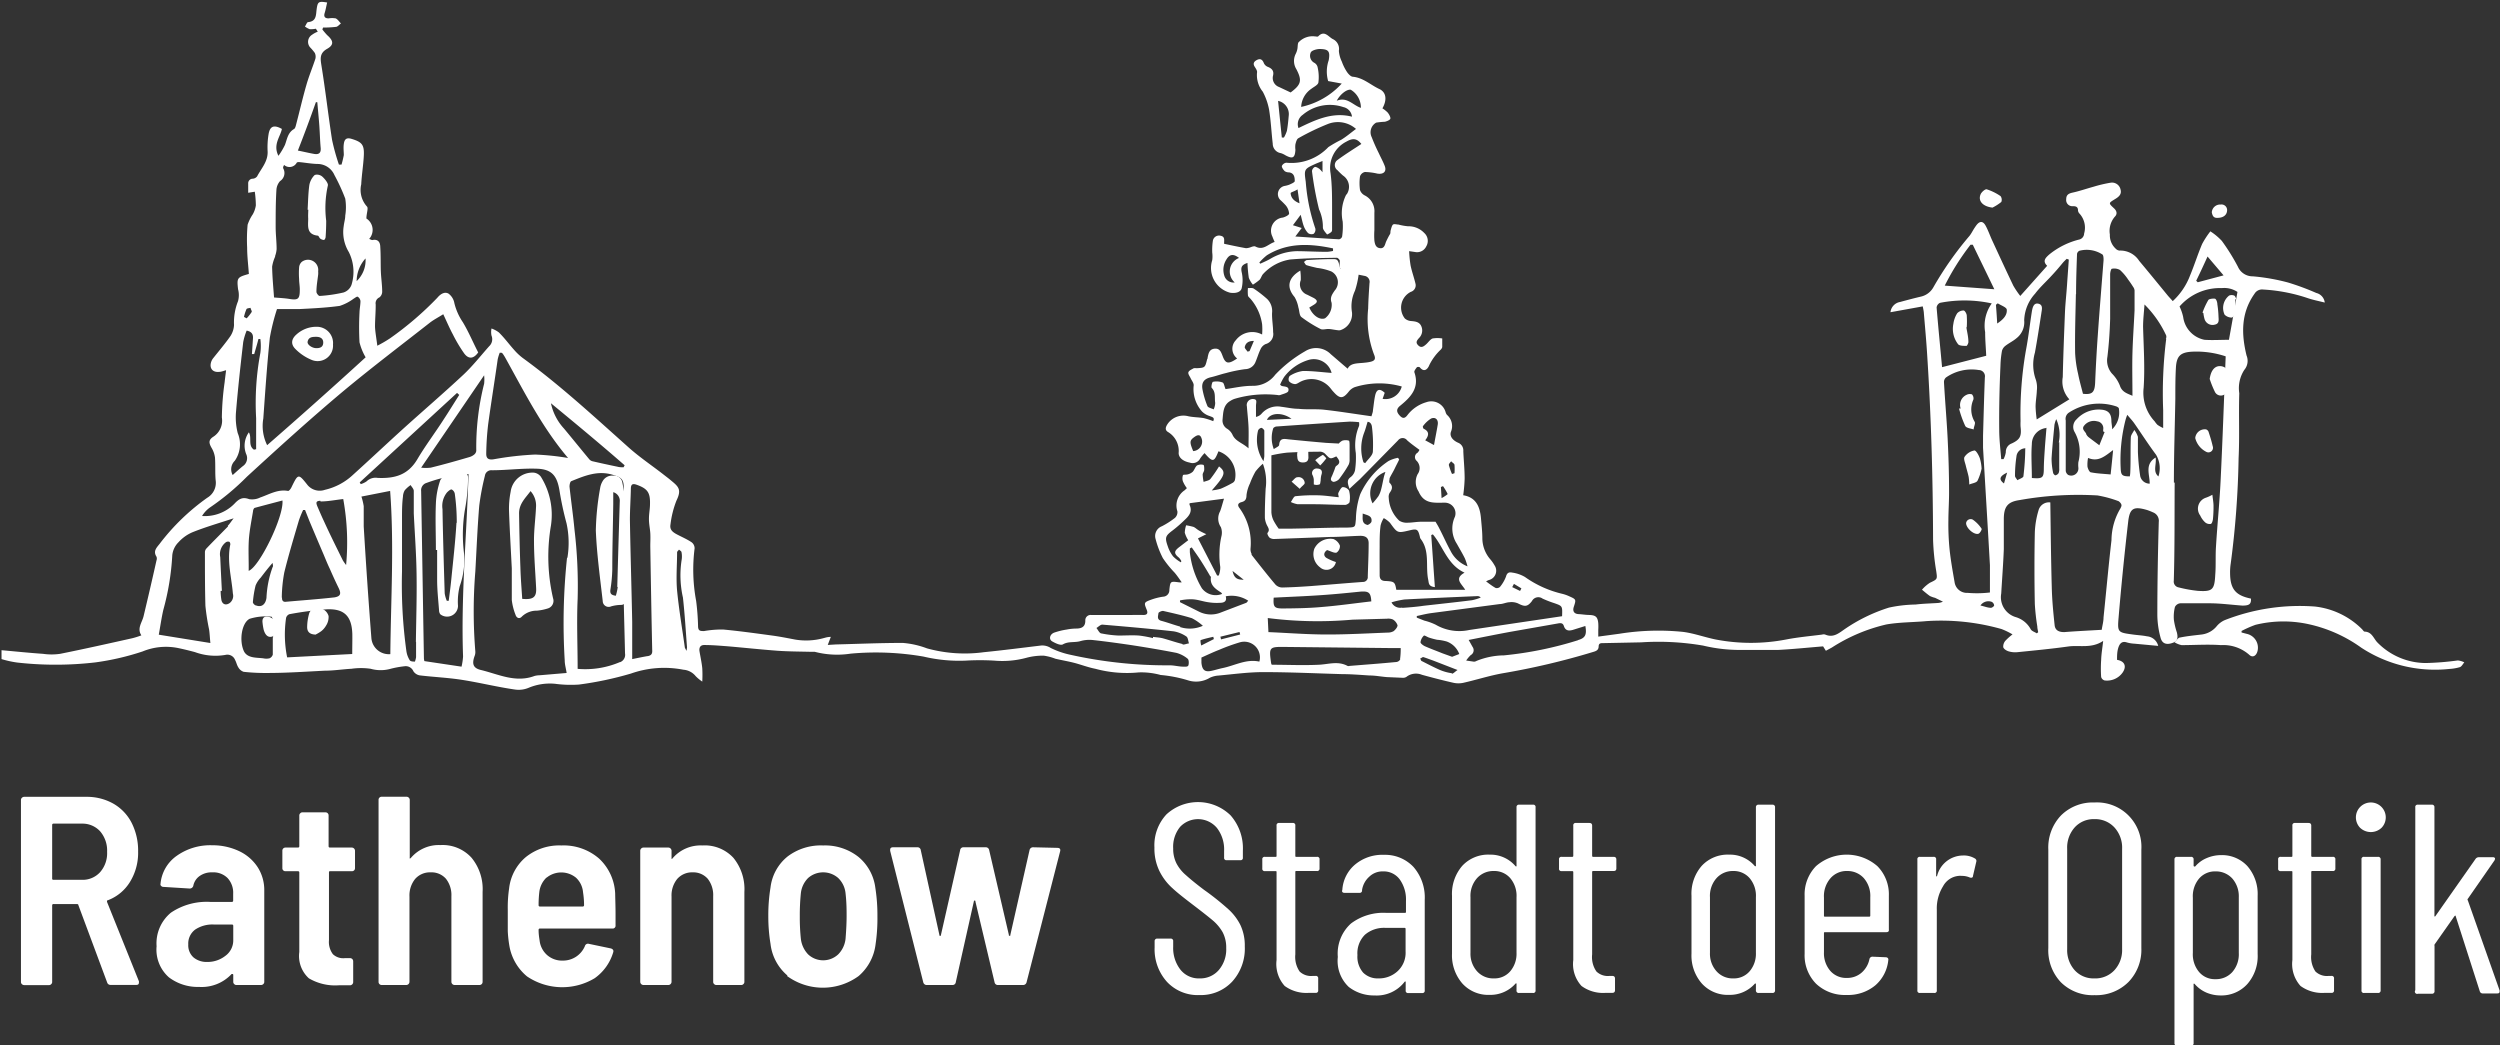 <svg id="Gestaltung" xmlns="http://www.w3.org/2000/svg" viewBox="0 0 261.19 109.19"><rect x="0" y="0" width="261.19" height="109.19" fill="#333333" stroke="none"/><defs><style>.cls-1{fill:#fff;}</style></defs><path class="cls-1" d="M256.78,69a28.92,28.92,0,0,1-3.33.27,7.11,7.11,0,0,1-5.1-2.18c-.38-.42-.56-1.08-1.3-1.1-.1,0-.19-.18-.29-.27a8.26,8.26,0,0,0-4.89-2.35,21.45,21.45,0,0,0-9.44,1.42,2.29,2.29,0,0,0-.86.66,2.42,2.42,0,0,1-1.54.84c-.75.09-1.5.16-2.24.31-.23,0-.41.33-.61.5a2.31,2.31,0,0,0,.74.3c1.37,0,2.74-.1,4.11,0a4.1,4.1,0,0,1,2.95,1c.35.35.75.14.88-.39a1.48,1.48,0,0,0-1.14-1.79l-.53-.14,0-.16a11.62,11.62,0,0,1,1.45-.64,12.27,12.27,0,0,1,5.59-.06,14.86,14.86,0,0,1,5.47,2.45,14.06,14.06,0,0,0,9.18,2.22A4.85,4.85,0,0,0,257,69.7c.19-.07.31-.33.46-.5A2,2,0,0,0,256.78,69Z"/><path class="cls-1" d="M135.85,28.27c-1.31.77-1.45,1.77-.6,2.76a3.37,3.37,0,0,1,.4,1.09c.11.33.09.81.31,1a13.08,13.08,0,0,0,2,1.25c.21.11.53,0,.8,0s.64.09,1,.13a.78.78,0,0,0,.26,0,1.76,1.76,0,0,0,1.23-1.87,3.78,3.78,0,0,1,.31-2.25,9.22,9.22,0,0,0,.39-1.73c.07-.41-.14-.6-.57-.58s-.91,0-1.36,0c-.22-.95-.26-1-.8-1-.89,0-1.78.05-2.67.1-.11,0-.21.13-.32.2.09.11.15.29.26.33.36.12.74.2,1.11.29a5.92,5.92,0,0,1,1.49.37,1.28,1.28,0,0,1,.35,2c-.26.39-.52.73-.32,1.27a1.76,1.76,0,0,1-.68,1.62c-.42.18-1-.09-1.41-.68a2.9,2.9,0,0,1-.24-.44l.46-.28c.44-.27.43-.47,0-.72l-.68-.34a1.15,1.15,0,0,1-.67-1.52A6.1,6.1,0,0,0,135.85,28.27Z"/><path class="cls-1" d="M208.17,21.69a5.15,5.15,0,0,0,.92-.59.64.64,0,0,0-.08-.61,5.52,5.52,0,0,0-1.44-.71c-.16-.05-.54.28-.64.51C206.62,21,207.17,21.58,208.17,21.69Z"/><path class="cls-1" d="M231.68,22.76c.63,0,1-.32,1-.82a.58.58,0,0,0-.67-.57.87.87,0,0,0-.93.82C231.15,22.51,231.24,22.79,231.68,22.76Z"/><path class="cls-1" d="M57.56,54.91a7.52,7.52,0,0,0-1.05-5.1,1.07,1.07,0,0,0-.74-.43,2.3,2.3,0,0,0-2.42,2,9.14,9.14,0,0,0-.17,2c.07,2,.19,4,.29,6,0,1.14,0,2.23,0,3.31a6.11,6.11,0,0,0,.39,1.54c.11.35.42.47.67.18a2.22,2.22,0,0,1,1.57-.61,5.4,5.4,0,0,0,1.13-.23.83.83,0,0,0,.55-1.07A19.34,19.34,0,0,1,57.56,54.91Zm-3,7.66c-.07-1.08-.16-2.17-.19-3.26-.07-1.89-.11-3.78-.14-5.68,0-1,.66-1.59,1.2-2.32A2.25,2.25,0,0,1,56,53c-.05,1.17-.22,2.35-.21,3.52,0,1.62.14,3.24.22,4.86C56.08,62.37,55.73,62.67,54.6,62.57Z"/><path class="cls-1" d="M140.3,50.89c-.16,0-.33.33-.44.54s0,.29,0,.52c-.71-.07-1.4-.18-2.09-.2a17.66,17.66,0,0,0-2.41.09c-.19,0-.34.4-.5.61a2.8,2.8,0,0,0,.71.23c.58,0,1.16,0,1.73,0,1.08,0,2.15.07,3.23.07.17,0,.46-.18.47-.31a2.8,2.8,0,0,0-.06-1.19A.8.8,0,0,0,140.3,50.89Z"/><path class="cls-1" d="M136.12,48.32c.61,0,.6-.4.57-.8s.11-.89-.53-.88c-.38,0-.66.41-.64.93S135.64,48.31,136.12,48.32Z"/><path class="cls-1" d="M137.26,50.11c0,.18,0,.47,0,.5a.85.85,0,0,0,.59,0c.09,0,.1-.28.13-.43a2.51,2.51,0,0,1,.07-.55c.15-.41,0-.66-.42-.68a.48.48,0,0,0-.48.73A1.42,1.42,0,0,1,137.26,50.11Z"/><path class="cls-1" d="M136.31,50.46a.64.64,0,0,0-.77-.6c-.21,0-.4.3-.6.46l.85.75C136,50.79,136.31,50.62,136.31,50.46Z"/><path class="cls-1" d="M138.57,47.88s-.32-.38-.38-.35a5.23,5.23,0,0,0-.78.55l.52.55A6.15,6.15,0,0,0,138.57,47.88Z"/><path class="cls-1" d="M232.34,41.25c.41-.19.24-.54.23-.86s0-.86,0-1.29c0-.23.06-.55-.06-.66a1,1,0,0,0-.73-.18c-.52.08-.82.61-.92,1.33a10.1,10.1,0,0,0,.53,1.32A.69.69,0,0,0,232.34,41.25Z"/><path class="cls-1" d="M230.46,52a1.2,1.2,0,0,0-.59,1.86,2.23,2.23,0,0,0,.5.7.72.72,0,0,0,.59.18c.12,0,.22-.32.24-.51a12.74,12.74,0,0,0,.06-1.38c0-.35-.07-.7-.12-1.16C230.81,51.87,230.63,51.94,230.46,52Z"/><path class="cls-1" d="M230.55,47.23a.48.48,0,0,0,.62-.63c-.11-.5-.27-1-.43-1.49a.43.43,0,0,0-.26-.25,1,1,0,0,0-1.13.91A2.22,2.22,0,0,0,230.55,47.23Z"/><path class="cls-1" d="M32.51,37.58A1.61,1.61,0,0,0,34.79,36a1.7,1.7,0,0,0-1.72-1.86,3.1,3.1,0,0,0-2.07.78c-.54.46-.66,1-.16,1.52A5.13,5.13,0,0,0,32.51,37.58Zm-.37-1.89c.1-.49.52-.5.91-.5s.74.16.72.63-.37.57-.78.55S32.07,36,32.14,35.69Z"/><path class="cls-1" d="M32.2,22.83c0,.74-.21,1.66,1,1.79.09,0,.15.22.25.3a.68.68,0,0,0,.39.15c.08,0,.18-.2.18-.32q.06-.84.06-1.68a10.8,10.8,0,0,1,.17-3.67c.08-.23-.31-.71-.58-.95s-.7-.25-.83-.13a2,2,0,0,0-.52,1c-.12.86-.13,1.73-.18,2.59h.07C32.2,22.25,32.18,22.54,32.2,22.83Z"/><path class="cls-1" d="M206.25,47.07a1.57,1.57,0,0,0-1,.66c-.13.2.06.62.13.93s.22.79.3,1.18a6.65,6.65,0,0,1,.06.78c.3-.13.73-.17.86-.39a5.44,5.44,0,0,0,.43-1.27,4.69,4.69,0,0,0-.18-1.07C206.74,47.57,206.43,47,206.25,47.07Z"/><path class="cls-1" d="M206.2,44.87c0-.27.21-.61.11-.8a2.51,2.51,0,0,1-.14-2.32.61.61,0,0,0-.15-.55.76.76,0,0,0-.58.06,1.16,1.16,0,0,0-.6,1.42l-.17,0a10.66,10.66,0,0,0,.64,1.8C205.42,44.73,205.89,44.76,206.2,44.87Z"/><path class="cls-1" d="M206.11,54.29a.48.48,0,0,0-.7.36c0,.54.85,1.27,1.3,1.11.16-.06.37-.45.32-.52A3.47,3.47,0,0,0,206.11,54.29Z"/><path class="cls-1" d="M137.91,59.27a1,1,0,0,0,1.66-.55,5.15,5.15,0,0,1-1-.44c-.35-.25-.24-.6.08-.81.42.13.75.34,1,.26a.84.84,0,0,0,.34-.72,1.23,1.23,0,0,0-.67-.69,1.84,1.84,0,0,0-2,1A1.71,1.71,0,0,0,137.91,59.27Z"/><path class="cls-1" d="M65,50.32a.88.88,0,0,0-.94-.63,1.15,1.15,0,0,0-1.11.6,2,2,0,0,0-.25.71,27.72,27.72,0,0,0-.45,4.42c.1,2.47.44,4.92.72,7.37a.62.62,0,0,0,.88.56,4,4,0,0,1,1-.15c.36,0,.49-.19.48-.56,0-1-.08-1.93-.06-2.9,0-2,.15-4.05.22-6.07h0a5.46,5.46,0,0,0,0-.81C65.3,52,65.17,51.15,65,50.32Zm-.46,11a5.66,5.66,0,0,1-.2.92c-.47-.06-.64-.21-.56-.68a15.77,15.77,0,0,0,.19-2.06c0-2.28.07-4.56.1-6.84V51.42a.94.94,0,0,1,.68,1Q64.61,56.88,64.49,61.32Z"/><path class="cls-1" d="M46,50.17a8.36,8.36,0,0,0-.46,2.43c-.07,1.61,0,3.24,0,4.86h.13c0,1,0,2.09,0,3.13s.12,2.12.2,3.18c0,.16.07.38.19.45a1.14,1.14,0,0,0,1.79-.92,6.6,6.6,0,0,1,.18-2.06,8,8,0,0,0,.43-3.59,15.93,15.93,0,0,1,.17-4.72,18.49,18.49,0,0,0,.27-3,.63.63,0,0,0-.15-.45A2,2,0,0,0,46,50.17Zm1.69,4.45c-.12,2-.35,4-.55,6-.07.72-.17,1.43-.26,2.15h-.2a3.26,3.26,0,0,1-.22-.78c-.09-2.94-.18-5.87-.23-8.8a2.24,2.24,0,0,1,.47-1.74c.14-.14.36-.34.49-.31a.62.62,0,0,1,.33.48A21.56,21.56,0,0,1,47.72,54.62Z"/><path class="cls-1" d="M33.31,63.53a.85.85,0,0,0-1,.53,5.35,5.35,0,0,0-.22,1.45c0,.51.28.77.88.79a4.12,4.12,0,0,0,.61-.37,2,2,0,0,0,.48-.56,1.67,1.67,0,0,0,.27-1A1.14,1.14,0,0,0,33.31,63.53Z"/><path class="cls-1" d="M205.48,34.18a9.59,9.59,0,0,0,0-1.2c0-.2-.2-.53-.32-.54a.9.9,0,0,0-.68.29,2.75,2.75,0,0,0-.4,1.11,2.61,2.61,0,0,0,.5,2.13c.15.17.56.16.86.17.07,0,.22-.28.21-.42,0-.51-.13-1-.21-1.52Z"/><path class="cls-1" d="M27.2,38.43H27l-.21,3.2H27A6.2,6.2,0,0,0,27.2,38.43Z"/><path class="cls-1" d="M230.32,33.33a.87.87,0,0,0,1.06.59c.52-.1.41-.52.4-.88a10.37,10.37,0,0,0-.12-1.25c0-.21-.11-.54-.24-.58s-.61,0-.7.13a7.55,7.55,0,0,0-.61,1.32l.09.05A4,4,0,0,0,230.32,33.33Z"/><path class="cls-1" d="M233.16,33.18c.12,0,.35-.33.37-.54a10.42,10.42,0,0,0,0-1.37l.13,0c-.08-.14-.13-.34-.24-.39a.7.7,0,0,0-.53,0,1.65,1.65,0,0,0-.47,2A1.07,1.07,0,0,0,233.16,33.18Z"/><path class="cls-1" d="M27.84,64.42c-.35,0-.46.31-.41.64a6,6,0,0,0,.12.74c.13.44.38.85.88.71.23-.07.35-.48.51-.71a4.25,4.25,0,0,0-.38-1.09A1,1,0,0,0,27.84,64.42Z"/><path class="cls-1" d="M227,67.16c.57-.19.54-.63.43-1.09a7.44,7.44,0,0,1-.31-1.3,4.16,4.16,0,0,1,.11-1.36.71.71,0,0,1,.55-.38c1,0,2.09,0,3.13,0s2.24.16,3.36.24c.7,0,.94-.14.9-.73-1.61-.33-2.17-1-2.18-2.68a6,6,0,0,1,.07-1,94.69,94.69,0,0,0,.82-11c.11-2.25,0-4.52.07-6.78a3.49,3.49,0,0,1,.53-2.44,1.46,1.46,0,0,0,.23-1.5c-.55-2.26-.59-4.45.84-6.46a.91.91,0,0,1,.9-.43,17.56,17.56,0,0,1,4.66.9c.56.19,1.14.3,1.77.46a1.16,1.16,0,0,0-.88-1,26.68,26.68,0,0,0-2.94-1.09,21.13,21.13,0,0,0-3.69-.65,1.67,1.67,0,0,1-1.56-1,21.37,21.37,0,0,0-1.68-2.7,6.23,6.23,0,0,0-1.2-1,9.33,9.33,0,0,0-.86,1.32c-.46,1.08-.81,2.21-1.26,3.29A7,7,0,0,1,227,31.46c-.18-.21-.35-.38-.51-.57-1-1.22-2-2.45-3-3.64a2.33,2.33,0,0,0-2.07-1.07.65.65,0,0,1-.38-.2,1.89,1.89,0,0,1-.61-1.48,2.28,2.28,0,0,1,.51-1.85c.29-.28.23-.61-.09-.9-.57-.53-.56-.53.09-.93.37-.22.75-.49.61-1a.91.91,0,0,0-1.05-.73,13.92,13.92,0,0,0-1.78.42c-.73.2-1.44.45-2.17.61-.42.09-.68.23-.68.69a.64.64,0,0,0,.7.73c.29,0,.54.06.53.45a.57.57,0,0,0,.18.35,2.18,2.18,0,0,1,.46,2.06.66.66,0,0,1-.53.63,8,8,0,0,0-3.09,1.54c-.41.36-.76.7-.24,1.2l-2.81,3.15a9,9,0,0,1-.73-1.08c-.74-1.55-1.46-3.11-2.18-4.67-.25-.53-.43-1.08-.71-1.59s-.63-.52-1,0-.43.74-.69,1.07A34.93,34.93,0,0,0,202,30a2,2,0,0,1-1.36,1c-.72.17-1.43.36-2.13.55a1.21,1.21,0,0,0-1,1.07l3.37-.61c.05.24.09.43.11.61.12,1.47.26,2.93.35,4.4.42,6.45.6,12.91.62,19.37a24.14,24.14,0,0,0,.33,3.28c.12.86.14.83-.67,1.22a4,4,0,0,0-.82.72c.27.22.54.46.83.66a2.86,2.86,0,0,0,.54.19l.82.4a1.78,1.78,0,0,1-.44.13c-.81.06-1.63.07-2.43.17a14,14,0,0,0-2.77.32,17.34,17.34,0,0,0-4.71,2.31c-.59.42-1.15.85-1.94.51a.56.56,0,0,0-.34,0c-1.25.16-2.5.27-3.74.51a19.49,19.49,0,0,1-7.38,0c-1.13-.23-2.24-.64-3.38-.79a25.62,25.62,0,0,0-6.66.19l-2.22.3V65.8a5.3,5.3,0,0,0,0-.69c-.06-.65-.27-.83-.9-.86-.39,0-.77-.07-1.16-.09s-.66-.24-.5-.75c.26-.79.26-.79-.51-1.13a3.87,3.87,0,0,0-.65-.23,11.12,11.12,0,0,1-3.94-1.77,3.6,3.6,0,0,0-1.35-.46c-.29-.06-.52,0-.63.42a3.82,3.82,0,0,1-.63,1.08.5.5,0,0,1-.45.11c-.36-.2-.68-.45-1-.69a2,2,0,0,1,.29-.14,1,1,0,0,0,.59-1.54,3.78,3.78,0,0,0-.47-.66,3.4,3.4,0,0,1-.8-2.13c0-.69-.08-1.39-.14-2.08-.1-1.22-.49-2.22-1.86-2.45a16.48,16.48,0,0,0,.15-1.72c0-1-.1-1.92-.14-2.89a.86.86,0,0,0-.53-.87c-.49-.21-.94-.63-.76-1.15a1.55,1.55,0,0,0-.42-1.77.86.86,0,0,1-.15-.32,1.55,1.55,0,0,0-2-1,3.83,3.83,0,0,0-2,1.38c-.29.37-.52.31-.8,0s-.4-.63.05-1c1.1-.89,2.06-1.87,1.5-3.5-.05-.14.14-.37.26-.53a.32.32,0,0,1,.3,0c.51.64.88.09,1-.23a5.6,5.6,0,0,1,1.17-1.59.57.57,0,0,0,.18-.29c0-.3,0-.6,0-.9a3.2,3.2,0,0,0-1,0c-.26.09-.45.41-.68.61s-.49.43-.81.13-.18-.51.06-.78a1.1,1.1,0,0,0,.24-1.24c-.2-.46-.63-.5-1.07-.54a1.1,1.1,0,0,1-.65-.27,1.84,1.84,0,0,1,.63-2.78.71.71,0,0,0,.48-.87c-.15-.64-.38-1.26-.51-1.9a13,13,0,0,1-.15-1.48l.63.09a1.06,1.06,0,0,0,1.16-.59,1.11,1.11,0,0,0-.2-1.39,2.26,2.26,0,0,0-1.71-.71,5.79,5.79,0,0,1-1-.18c-.19,0-.44-.09-.56,0s-.18.37-.24.57,0,.31-.09.45-.27.49-.39.75-.15.74-.62.7-.56-.43-.61-.8a8,8,0,0,1,0-1.1q0-.9,0-1.8a1.84,1.84,0,0,0-1-1.81,1,1,0,0,1-.5-.56,5,5,0,0,1,0-1.44.7.7,0,0,1,.51-.45,6.44,6.44,0,0,1,1.31.17c.67.1,1-.25.74-.86-.17-.43-.4-.84-.59-1.26a18.11,18.11,0,0,1-.75-1.69,1.16,1.16,0,0,1,.47-1.52,8.5,8.5,0,0,1,.91-.09c.21-.05.54-.18.57-.33s-.13-.44-.27-.62a3,3,0,0,0-.56-.45c.49-.87.41-1.65-.28-2-.93-.42-1.7-1.19-2.79-1.3-.23,0-.49-.29-.64-.51a5.08,5.08,0,0,1-.53-1.07,3.13,3.13,0,0,1-.31-1.13,1.13,1.13,0,0,0-.6-1.21c-.48-.22-.89-1-1.56-.3-.06.06-.25,0-.37,0a2,2,0,0,0-1.64.58c-.16.1-.11.5-.17.76a2,2,0,0,1-.17.49,1.63,1.63,0,0,0,.07,1.6c.62,1.19.5,1.61-.6,2.43l-1.21-.57A1,1,0,0,1,133,7.91c.12-.48-.1-.76-.56-.93a.76.76,0,0,1-.4-.39c-.14-.37-.37-.5-.71-.33s-.46.4-.22.75c.11.17.26.4.22.57a2.75,2.75,0,0,0,.6,2,6.57,6.57,0,0,1,.66,1.88c.19,1.17.24,2.36.38,3.54a1,1,0,0,0,.85,1,2,2,0,0,1,.47.22c.76.41,1,.29,1.05-.57a2.22,2.22,0,0,1,0-.58c.06-.23.14-.54.31-.63a24.81,24.81,0,0,1,3.12-1.5,2.86,2.86,0,0,1,2.9.53c-.55.41-1,.8-1.54,1.13a12.74,12.74,0,0,0-1.35.77A5.31,5.31,0,0,1,134.39,17a.59.59,0,0,0-.47.35c0,.17.16.39.31.54a.82.82,0,0,0,.44.12c.55.07.6.53.6.91,0,.13-.36.28-.58.38a2.83,2.83,0,0,1-.5.13.87.87,0,0,0-.42,1.47,7.66,7.66,0,0,1,.57.57,1.52,1.52,0,0,1,.34.84c0,.16-.4.35-.65.42a1.38,1.38,0,0,0-1.09,2c.06.17.14.35.23.55-.67.2-1.16.92-2,.48-.12-.07-.33,0-.51.07a1.48,1.48,0,0,1-.49.1c-.74-.13-1.48-.29-2.28-.46,0,.08,0,0,0-.06,0-.34.1-.69-.37-.78a.65.65,0,0,0-.81.56,6.85,6.85,0,0,0-.06,1.2,3,3,0,0,1,0,.79,2.67,2.67,0,0,0,1.86,3.4c.49.08,1.07,0,1.21-.44a3.75,3.75,0,0,0,0-1.73c-.09-.49,0-.74.61-.94a14.39,14.39,0,0,0,.14,1.55,2.46,2.46,0,0,0,.43.72,5.78,5.78,0,0,0,.69-.5c.16-.17.22-.46.39-.63a4.86,4.86,0,0,1,2.82-1.5c1.62-.14,3.25-.15,4.87-.18.11,0,.32.23.31.34-.06.87,0,1,.91,1.22.55.13,1.1.21,1.65.33a.63.63,0,0,1,.54.76c-.06.89-.12,1.78-.14,2.66a10.53,10.53,0,0,0,.61,4.79c.2.46.09.65-.33.76a4.35,4.35,0,0,1-.63.1c-.71.09-1.5,0-1.79.63-.59-.5-1.16-1-1.76-1.51a2.15,2.15,0,0,0-2.69-.31,13.69,13.69,0,0,0-3.12,2.45,2.9,2.9,0,0,1-2.4,1.16c-1,0-1.94.23-2.79.34-.13-.3-.16-.63-.31-.69a1.84,1.84,0,0,0-1-.07c-.09,0-.22.55-.13.64.45.46.27,1,.36,1.56a1.77,1.77,0,0,1-.16.68c-.22-.11-.57-.17-.65-.34a8.81,8.81,0,0,1-.52-1.75c-.13-.73.18-1.11.89-1.27.52-.12,1-.3,1.55-.43a15,15,0,0,1,2-.41,1.18,1.18,0,0,0,1.09-.73c.19-.44.32-.91.53-1.34a1.06,1.06,0,0,1,.53-.55,1.08,1.08,0,0,0,.79-1.25c0-.66-.13-1.31-.11-2a1.77,1.77,0,0,0-.52-1.47A13.23,13.23,0,0,0,131,30.16c-.15-.11-.41-.05-.62-.07a3.84,3.84,0,0,0,0,.76c0,.13.16.25.27.37a5.24,5.24,0,0,1,1.21,2.65,6.36,6.36,0,0,1,0,1.08,2.16,2.16,0,0,0-2.75.6,1.28,1.28,0,0,0,.14,1.9c-.9.62-1.21.57-1.51-.24-.16-.41-.29-.84-.85-.78s-.63.5-.72.92c0,.06,0,.11-.05.17-.22.9-.22.9-1.11.95a.89.89,0,0,0-.29,0c-.21.12-.5.24-.56.42s.14.42.24.64.34.51.31.75a3.52,3.52,0,0,0,.89,2.73,1.94,1.94,0,0,0,.79.46c.26.11.55.14.36.53a7.72,7.72,0,0,0-1-.32c-.53-.09-1.07-.08-1.59-.19a2,2,0,0,0-2.19.83c-.18.28-.3.59.05.81a2.3,2.3,0,0,1,1.12,2.2c0,.49.47.87,1.16,1a.88.88,0,0,0,1.09-.43,3.9,3.9,0,0,1,.46-.56c.86,1,1,.94,1.45-.19a2.59,2.59,0,0,1,1.72,3,.51.51,0,0,1-.23.29,12.1,12.1,0,0,1-1.25.62,5.59,5.59,0,0,1-.94.18c1.4-1.59,1.52-1.91.76-2.51a14,14,0,0,1-.91,1.32c-.15.17-.46.2-.7.3a5.11,5.11,0,0,1-.1-.76c0-.17.15-.32.16-.49s0-.51-.08-.53a.94.94,0,0,0-.67.06c-.2.16-.27.47-.45.66a1.23,1.23,0,0,1-.52.27c-.17.06-.47,0-.5.09a1,1,0,0,0,0,.65A3.3,3.3,0,0,0,124,51l-.23.22a1.91,1.91,0,0,0-.76,2.2.82.82,0,0,1-.26.69,8.73,8.73,0,0,1-1.36.87,1.09,1.09,0,0,0-.66,1.33,9.52,9.52,0,0,0,.76,2,11.22,11.22,0,0,0,1.24,1.53c.25.3.47.62.73,1a1.16,1.16,0,0,1-.29,0c-.89-.12-.9-.12-1,.78a.68.68,0,0,1-.66.72,6.43,6.43,0,0,0-1.29.33c-.7.26-.71.31-.43,1,.17.4.07.59-.37.58s-.81,0-1.22,0l-4.22,0a.55.55,0,0,0-.59.59c0,.64-.37.82-.93.83a5.34,5.34,0,0,0-1,.1,7.5,7.5,0,0,0-1.34.33c-.46.19-.56.7-.19.91s.88.45,1.12.31c.59-.34,1.23-.16,1.83-.34a3.4,3.4,0,0,1,1.31-.11c1.37.15,2.73.34,4.09.54,1.55.24,3.09.5,4.63.8a3.13,3.13,0,0,1,1.17.61c.13.1.14.45.09.66s-.34.17-.52.17c-.5,0-1-.15-1.5-.14a46.37,46.37,0,0,1-10.31-1.1,8.66,8.66,0,0,1-2.06-.71,1.62,1.62,0,0,0-1-.26c-2,.24-4,.5-6,.7a14.85,14.85,0,0,1-5.93-.4,9.16,9.16,0,0,0-2.53-.57c-2.32,0-4.64.1-7,.16l-.84.05.32-.84c-.32,0-.53.07-.72.12a6.91,6.91,0,0,1-3,.16c-.79-.15-1.59-.31-2.4-.42-1.7-.23-3.41-.47-5.12-.63a10.87,10.87,0,0,0-2,.16c-.41,0-.63,0-.63-.55a25.06,25.06,0,0,0-.2-2.6,17.74,17.74,0,0,1-.16-5.49.79.79,0,0,0-.32-.64c-.48-.32-1-.54-1.53-.82s-.76-.54-.67-1.05a10.05,10.05,0,0,1,.62-2.47c.56-1.15.24-1.45-.55-2.1-.29-.25-.61-.48-.91-.72-1.18-.91-2.42-1.75-3.53-2.74-3.61-3.22-7.16-6.51-11.08-9.36a5.9,5.9,0,0,1-.89-.84c-.54-.6-1-1.24-1.59-1.82a2.83,2.83,0,0,0-.77-.41,1.87,1.87,0,0,0,0,.74,1,1,0,0,1-.25,1.12c-.89,1-1.74,2.09-2.72,3-2.08,1.94-4.24,3.79-6.35,5.7-1.75,1.59-3.47,3.21-5.22,4.79a6.34,6.34,0,0,1-2.85,1.5,1.66,1.66,0,0,1-1.8-.46c-1-1.26-1-1.25-1.71.2-.07.16-.26.4-.36.38-1.07-.2-2,.38-2.89.68a1.92,1.92,0,0,1-1.17.18c-.72-.27-1.09,0-1.56.5a4.33,4.33,0,0,1-3.36,1.26,3,3,0,0,1,.81-.88,25.84,25.84,0,0,0,3.87-3.22c3.27-3,6.57-6,10-8.88,3-2.5,6.09-4.84,9.15-7.24.41-.31.88-.55,1.37-.86.35.74.64,1.43,1,2.1a15.31,15.31,0,0,0,1.19,2c.47.63,1,.55,1.46-.11-.52-1-1-2.15-1.6-3.15a6.1,6.1,0,0,1-.89-2,1.57,1.57,0,0,0-.62-1c-.43-.23-.86.08-1.16.44a33.76,33.76,0,0,1-4.93,4.23,13.48,13.48,0,0,1-1.34.78c-.1-.81-.22-1.43-.24-2,0-.77.08-1.54.07-2.32a.67.67,0,0,1,.39-.73.76.76,0,0,0,.29-.58c0-.71-.11-1.41-.14-2.12s0-1.7-.06-2.55c0-.48-.21-.87-.83-.74-.09,0-.2-.07-.33-.12a1.41,1.41,0,0,0-.29-2.13c0-.53.23-1.08.06-1.25a2.59,2.59,0,0,1-.6-2.32c.05-1,.22-2,.27-3,.06-1.16-.21-1.43-1.31-1.76-.56-.16-.72.11-.78.54s0,.77,0,1.16a10.17,10.17,0,0,1-.24,1h-.27a22.34,22.34,0,0,1-.72-2.6C34.29,12,34,9.43,33.58,6.83c-.11-.71-.2-1.28.6-1.73s.59-.91,0-1.43a7.38,7.38,0,0,1-.5-.59l.07-.2a11.85,11.85,0,0,0,1.33-.07c.19,0,.36-.23.54-.36-.18-.18-.33-.43-.55-.53a2.25,2.25,0,0,0-.74,0c-.37,0-.53-.17-.41-.56s.17-.73.26-1.1c-.94-.15-1-.1-1.12.88-.05.61-.11,1.1-.87,1.17-.12,0-.22.3-.33.46a1.92,1.92,0,0,0,.5.28A2.65,2.65,0,0,0,33,3l.2.31a2.56,2.56,0,0,0-.61.33A.87.87,0,0,0,32.45,5a5.37,5.37,0,0,1,.44.53.92.92,0,0,1,.06.61c-.29.89-.66,1.77-.92,2.67-.4,1.38-.72,2.77-1.08,4.15-.05.19-.1.44-.23.52-.66.38-.72,1.06-.95,1.66a7.38,7.38,0,0,1-.68,1.14c-.6-1.18.21-2,.36-2.81-.82-.46-1.25-.3-1.39.55a8.28,8.28,0,0,0-.1,1.79c.05,1.06-.66,1.78-1.1,2.62a.64.64,0,0,1-.44.24.48.48,0,0,0-.49.52c0,.32,0,.63,0,.95l.69-.11a11,11,0,0,1,.11,1.43,2.71,2.71,0,0,1-.32.93,4.42,4.42,0,0,0-.54,1.09,17,17,0,0,0-.05,2.37c0,.93.12,1.87.18,2.77-1.23.35-1.26.41-1.13,1.59a2.39,2.39,0,0,1,0,1.25,6,6,0,0,0-.42,2.49,2.32,2.32,0,0,1-.38,1.17c-.56.8-1.2,1.55-1.81,2.32a1.23,1.23,0,0,0-.21.41c-.19.65.19,1.08.86,1,.22,0,.43-.1.71-.17-.05.45-.11.85-.15,1.25a28.66,28.66,0,0,0-.29,3.69,2,2,0,0,1-.88,2c-.52.33-.5.64-.19,1.18a2.66,2.66,0,0,1,.35,1c.06.79,0,1.59.07,2.37A1.81,1.81,0,0,1,21.66,52a22.82,22.82,0,0,0-5,4.84c-.31.39-.68.75-.31,1.32a.57.57,0,0,1,0,.39Q15.7,61.46,15,64.38c-.16.67-.71,1.27-.23,2a8.43,8.43,0,0,1-.95.3c-2.51.56-5,1.12-7.54,1.63a6.24,6.24,0,0,1-1.78,0c-1.45-.1-2.89-.25-4.34-.38v.93a10.71,10.71,0,0,0,1.64.36A35.91,35.91,0,0,0,10,69.2a27,27,0,0,0,4.9-1.14,6.39,6.39,0,0,1,3.78-.34c.57.12,1.13.26,1.69.41a6.19,6.19,0,0,0,3.19.29.86.86,0,0,1,1,.53c.14.25.19.56.35.79a1,1,0,0,0,.55.45,20.76,20.76,0,0,0,2.49.12c2,0,4-.14,6-.24.92,0,1.84-.15,2.77-.2a7.06,7.06,0,0,1,2,0,3.84,3.84,0,0,0,2.1,0,10,10,0,0,1,1.43-.26.87.87,0,0,1,.94.52,1,1,0,0,0,.66.43c1.5.18,3,.24,4.49.48,1.83.29,3.64.74,5.46,1a2.68,2.68,0,0,0,1.45-.19A5.75,5.75,0,0,1,58,71.44a12.25,12.25,0,0,0,2.49.08,35.4,35.4,0,0,0,5.43-1.15,10.45,10.45,0,0,1,5.48-.4,1.82,1.82,0,0,1,1.28.67,4.31,4.31,0,0,0,.69.57,12.66,12.66,0,0,0,0-1.4c-.06-.59-.19-1.18-.29-1.77-.06-.39.1-.66.51-.65.81,0,1.61.07,2.42.13,1.75.15,3.5.34,5.25.47,1.17.08,2.35.08,3.52.11.12,0,.25,0,.35,0a9.25,9.25,0,0,0,3.74.19,29.11,29.11,0,0,1,7.63.31,16.13,16.13,0,0,0,4.38.42,25.36,25.36,0,0,1,3,0,9.6,9.6,0,0,0,3.33-.29,6.66,6.66,0,0,1,1.83-.23,5.5,5.5,0,0,1,1.22.32c.67.16,1.35.27,2,.44s1.44.47,2.17.61a12.58,12.58,0,0,0,4.54.38,7.63,7.63,0,0,1,2.29.27,13.9,13.9,0,0,1,2.83.55,2.77,2.77,0,0,0,2.31-.26,2.49,2.49,0,0,1,.89-.23c1.56-.14,3.13-.36,4.69-.36,2.74,0,5.49.13,8.24.21.94,0,1.89.08,2.84.14.61,0,1.22.12,1.83.17l1.61.07a.72.72,0,0,0,.42-.08,1.64,1.64,0,0,1,1.64-.23c1.1.3,2.2.59,3.31.84a2.44,2.44,0,0,0,1,0c1.38-.31,2.73-.75,4.13-1a76.23,76.23,0,0,0,9.42-2.22c.31-.09.59-.18.6-.58s.29-.34.55-.35l3.89-.08a27.54,27.54,0,0,1,6.48.34,16.54,16.54,0,0,0,4.2.45c1.22,0,2.44,0,3.66,0,1.54-.08,3.07-.24,4.67-.37l.29.46.63-.34a18,18,0,0,1,5.69-2.41c1.38-.24,2.81-.22,4.21-.35a23.19,23.19,0,0,1,7.82.83,7.46,7.46,0,0,1,1.15.56,6.11,6.11,0,0,0-.75.67.93.93,0,0,0-.22.66c.05.19.32.36.53.43a2.39,2.39,0,0,0,.92.1c1.79-.18,3.58-.35,5.36-.6,1.17-.16,2.41.24,3.63-.58-.08.75-.19,1.35-.21,2a13.08,13.08,0,0,0,0,1.77.52.52,0,0,0,.36.36,2,2,0,0,0,1.88-.82c.45-.65.22-1.2-.58-1.33,0-.39,0-.8.11-1.19s.32-.83.92-.63a3.52,3.52,0,0,0,.8.13l2.47.23a1.32,1.32,0,0,0-1.17-1c-.49-.1-1-.12-1.49-.19-1.55-.21-1.61-.22-1.48-1.75q.42-5,1-10c.16-1.46.57-1.67,2-1.25a6.25,6.25,0,0,1,.6.24.94.94,0,0,1,.6,1c-.09,3.25-.15,6.49-.15,9.74a9.35,9.35,0,0,0,.35,2.4C225.91,67.25,226.35,67.4,227,67.16Zm3.61-40.39,1.7,2-2.7.72-.16-.16C229.84,28.54,230.2,27.76,230.65,26.77Zm1.51,3.33a2.5,2.5,0,0,1,1.64.4c-.3,1.72-.59,3.36-.89,5-.86,0-1.72.06-2.56,0a2.8,2.8,0,0,1-2.22-2.38,5.11,5.11,0,0,0-.38-1.1A5.59,5.59,0,0,1,232.16,30.1Zm-5,20.32c0-2.92.1-5.84.15-8.75,0-1.09,0-2.17.06-3.25.07-1.25.49-1.62,1.74-1.68a9.64,9.64,0,0,1,3.46.49c-.17,4.39-.32,8.68-.53,13-.11,2.28-.34,4.55-.48,6.83-.07,1,0,2-.08,3-.08,1.56-.29,1.77-1.82,1.67a13.63,13.63,0,0,1-2-.36.62.62,0,0,1-.51-.71C227.21,57.23,227.18,53.83,227.2,50.42ZM134.65,12c-.05.56-.1,1.12-.2,1.67a3.57,3.57,0,0,1-.31.7l-.22,0c-.13-1.26-.26-2.52-.39-3.83A1.41,1.41,0,0,1,134.65,12ZM129,29.51a1,1,0,0,1-1.09-.71,2,2,0,0,1,.24-1.72c.32-.53.72-.58,1.3-.13A1.52,1.52,0,0,0,129,29.51Zm8-20.23c.27-.21.69-.4.74-.66a4.46,4.46,0,0,0-.07-1.54.71.71,0,0,0-.34-.51.83.83,0,0,1-.39-1.08c.08-.21.57-.35.88-.37,1,0,1.16.24,1,1.17a3.62,3.62,0,0,0-.06,2.18l1.42.26a8,8,0,0,1-4.24,2.44A2.43,2.43,0,0,1,137,9.28Zm-1.34,4.1A1.18,1.18,0,0,1,136.1,12a4.4,4.4,0,0,1,4.25-.81,1.14,1.14,0,0,1,.9,1C139.2,11.67,137.44,12.52,135.66,13.38Zm4-2.86c.37-.71,1.1-1.23,1.47-1.14a2.17,2.17,0,0,1,1.05,1.89C141.35,11,140.75,10.09,139.67,10.52Zm-4.1,9.26.21,1.46c-.61-.24-.9-.59-.93-1.06C134.85,20.08,135.25,20,135.57,19.78Zm3.1,6.53c-1,0-2.09-.06-3.13-.07a5.66,5.66,0,0,0-2.86.83c-.32.18-.65.32-1,.48l-.1-.12a5.66,5.66,0,0,1,.79-.76c2.19-1.36,4.54-1.22,6.91-.72l0,.27A5.37,5.37,0,0,1,138.67,26.31Zm2-6a4.29,4.29,0,0,0-.38,2.85,7.32,7.32,0,0,1-.06,1.55.41.41,0,0,1-.32.29c-1.57-.08-3.14-.2-4.57-.29l.67-.89-.92-.29.81-1.09c.14.53.2.86.32,1.18a2.18,2.18,0,0,0,.45.73.61.61,0,0,0,.58.08.58.58,0,0,0,.18-.56,19.37,19.37,0,0,1-1-4.87c-.19-1.34-.17-1.34,1.08-1.91l.67-.27V18a2.16,2.16,0,0,0-.34-.37c-.14-.09-.35-.22-.47-.18a.54.54,0,0,0-.29.43,34.2,34.2,0,0,0,.74,4,4.37,4.37,0,0,1,.4,1.89c0,.23.26.5.44.73a1.75,1.75,0,0,0,.45-.27.42.42,0,0,0,.07-.26c0-.73,0-1.46,0-2.19,0-1.23,0-2.47-.16-3.69a3.09,3.09,0,0,1,1.65-3.29c.69-.4,1.1-.34,1.57.24-.83.55-1.69,1.08-2.5,1.68a.65.65,0,0,0,0,1.06,7.67,7.67,0,0,0,.58.56A1.41,1.41,0,0,1,140.68,20.33ZM131,35.62l-.45,1.06-.21.06c-.1-.16-.32-.35-.29-.49C130.14,35.85,130.42,35.61,131,35.62Zm-6.34,11.51c-.39-.94-.38-1.11.12-1.47s.69-.17.8.3A1,1,0,0,1,124.66,47.13ZM38.19,27a3,3,0,0,1-.93,2.37A3.58,3.58,0,0,1,38.19,27ZM33,10.68h.15c.07.81.15,1.62.21,2.43s.07,1.54.14,2.31c.06.56-.18.75-.69.66s-1-.21-1.69-.35C31.8,14,32.42,12.33,33,10.68Zm-4.27,16.1a2.6,2.6,0,0,0,.17-.76c0-.77-.1-1.54-.1-2.31,0-1.29,0-2.59.08-3.88a1.52,1.52,0,0,1,.38-.91,1,1,0,0,0,.33-1.33.32.32,0,0,1,0-.17l.09-.19A.85.85,0,0,0,31,17c.05-.07.21-.07.31-.06.61.06,1.22.17,1.83.19a1.93,1.93,0,0,1,1.8,1.16,20.12,20.12,0,0,1,1.13,2.46,5.6,5.6,0,0,1,0,1.78c0,.36-.12.72-.16,1.09a4,4,0,0,0,.53,2.71,4.6,4.6,0,0,1,.28,3.44,1.32,1.32,0,0,1-.84.79,15,15,0,0,1-2.49.36c-.11,0-.34-.29-.33-.44,0-.6.11-1.19.18-1.78a2.11,2.11,0,0,0,0-.35,1.07,1.07,0,0,0-1.7-1,.86.86,0,0,0-.29.59,8.15,8.15,0,0,0,0,1.21c0,.39.08.77.07,1.16,0,.94-.19,1.07-1.1.92-.5-.08-1-.1-1.59-.15-.07-1-.18-2.13-.2-3.22A4.09,4.09,0,0,1,28.76,26.78ZM27.51,43.72c.2-2.81.39-5.62.68-8.43a21.86,21.86,0,0,1,.75-3c.73,0,1.54,0,2.34,0,1.4-.07,2.82-.14,4.21-.33a5,5,0,0,0,1.45-.75c.14-.08.34-.25.43-.21a.62.62,0,0,1,.29.45c0,.4-.09.8-.1,1.2a29.3,29.3,0,0,0,0,3.11,5.84,5.84,0,0,0,.64,1.57q-5,4.57-10.29,9.18A4.54,4.54,0,0,1,27.51,43.72ZM25.75,32.3c.05-.1.28-.1.43-.14,0,.15.17.34.11.44a4.56,4.56,0,0,1-.52.66l-.28-.15A4.5,4.5,0,0,1,25.75,32.3ZM24.53,48.14a3,3,0,0,0,.31-2.88A6.68,6.68,0,0,1,24.66,43c.2-2.42.47-4.84.75-7.26a6.29,6.29,0,0,1,.36-1.2c.54.11.69.4.66.81s-.07,1.09-.11,1.64l.24,0c.15-.53.3-1,.44-1.57h.2a5.5,5.5,0,0,1,0,1.46,28.29,28.29,0,0,0-.44,6.81c0,1.08,0,2.16,0,3.24l-.23.05c-.65-.44-.19-1.26-.53-1.81a2.4,2.4,0,0,0-.28,2.27,1,1,0,0,1-.35,1.26c-.36.29-.69.6-1.06.93A1.24,1.24,0,0,1,24.53,48.14ZM24,63c-.37.26-.74.17-.86-.27a6.25,6.25,0,0,1-.09-1h.13c-.06-1.18-.12-2.35-.17-3.52a1.56,1.56,0,0,1,.58-1.55.4.4,0,0,1,.35-.06c.07,0,.14.2.12.29-.36,1.73.13,3.42.27,5.12A.94.94,0,0,1,24,63Zm-.18-8c-.75.77-1.52,1.53-2.26,2.31a.59.59,0,0,0-.15.41c0,1.86,0,3.71.05,5.57a23.05,23.05,0,0,0,.38,2.45c.07.43.08.87.14,1.44l-5.39-.87c.16-.89.28-1.74.47-2.58A26.83,26.83,0,0,0,18,58a2.23,2.23,0,0,1,.65-1.35,4.15,4.15,0,0,1,1.5-1.06c1.33-.53,2.71-.93,4.26-1.44C24.15,54.49,24,54.73,23.8,54.93Zm9.67-2.61c.77,0,1.54-.16,2.37-.25a25.29,25.29,0,0,1,.3,6.89,5.22,5.22,0,0,1-.34-.48c-.68-1.38-1.37-2.76-2-4.15-.22-.46-.42-.94-.63-1.42S33,52.34,33.47,52.32ZM26,56.38c.07-1,.28-2,.44-3,0-.11.09-.29.17-.32,1-.27,1.92-.51,2.9-.77.16,1.68-2.41,6.94-3.53,7.35C26,58.56,25.93,57.46,26,56.38Zm2.5,2.82a10.69,10.69,0,0,0-.66,3.27c-.1.68-.51,1-1.07.79-.15,0-.36-.24-.35-.35a11.14,11.14,0,0,1,.28-1.73,2.62,2.62,0,0,1,.53-.82c.37-.48.76-1,1.25-1.55C28.51,59.05,28.54,59.14,28.51,59.2Zm0,7.4h0c0,.6,0,1.2,0,1.79a.61.61,0,0,1-.35.39,1.52,1.52,0,0,1-.64,0c-.71-.09-1.6,0-2-.69-.55-1.1-.28-3,.57-3.44a5.66,5.66,0,0,1,2.28-.22c.05,0,.14.26.15.4C28.54,65.44,28.53,66,28.53,66.6Zm.94-4.16a15.32,15.32,0,0,1,.26-2.63c.45-1.83,1-3.64,1.53-5.45a11.11,11.11,0,0,1,.44-1.08h.2l.45,1.14c.5,1.19,1,2.37,1.51,3.56.2.48.41,1,.62,1.43.3.69.61,1.37.92,2s.2.89-.41,1c-1.69.19-3.38.31-5.07.46C29.59,62.92,29.44,62.74,29.47,62.44Zm7.33,5.89L30,68.68a12,12,0,0,1-.11-4.13.57.57,0,0,1,.34-.38,34.23,34.23,0,0,1,3.89-.51c1.86-.09,2.64.73,2.69,2.6C36.82,66.89,36.8,67.53,36.8,68.33ZM65.26,48.61l-.11.21c-.21,0-.43,0-.64-.06q-1.31-.27-2.61-.57a.65.65,0,0,1-.32-.19c-.89-1.07-1.76-2.15-2.65-3.22a5.58,5.58,0,0,1-1.37-2.65C60.16,44.27,62.74,46.41,65.26,48.61ZM51,44.34c.31-2.27.68-4.54,1-6.81a4.89,4.89,0,0,1,.21-.68c.11,0,.15,0,.18,0a.32.32,0,0,1,.13.1,4.25,4.25,0,0,1,.25.39c2,3.59,3.86,7.31,6.58,10.51a26.12,26.12,0,0,0-3.45-.36,32.72,32.72,0,0,0-4.3.49c-.55.09-.8-.07-.8-.56A29.32,29.32,0,0,1,51,44.34Zm-10.2,24a1.83,1.83,0,0,1-2-1.68Q38.35,60.86,38,55c0-.7,0-1.41,0-2.12a6.66,6.66,0,0,0-.24-1l3-.59C41.19,57,40.83,62.7,40.78,68.39Zm2.67-1.3c0,.54,0,1.08,0,1.62a2.39,2.39,0,0,1-.12.46c-.19,0-.48,0-.56-.17a2.43,2.43,0,0,1-.33-.91A51,51,0,0,1,42,59.71c0-1.84,0-3.68,0-5.52,0-.77,0-1.54.1-2.31a1.41,1.41,0,0,1,.19-.66,3.15,3.15,0,0,1,.61-.54c.12.2.32.39.33.6,0,.78,0,1.57,0,2.36h0c.1,2.09.26,4.17.29,6.26C43.56,62.3,43.48,64.69,43.45,67.09ZM43.59,48c-1,1.67-2.41,2-4.13,1.93a1.34,1.34,0,0,0-1.16.36,2.15,2.15,0,0,1-.61.29l-.11-.18,10.17-9.35.23.21c-.55.86-1.08,1.73-1.64,2.58C45.43,45.26,44.42,46.59,43.59,48Zm4.79,20.58a6.43,6.43,0,0,1-.16,1.07l-3.88-.58a1.43,1.43,0,0,1-.05-.28C44.19,63,44.1,57.15,44,51.31a.8.8,0,0,1,.57-.86,15.17,15.17,0,0,1,4.38-.92C48.76,55.92,48.15,62.26,48.38,68.61ZM45,48.86a4.37,4.37,0,0,1-1,0l6.58-9.65a4,4,0,0,1,0,.88,27,27,0,0,0-.82,7,.58.58,0,0,1-.23.41,1.37,1.37,0,0,1-.51.26C47.72,48.14,46.39,48.52,45,48.86Zm14.24,9.42A64.84,64.84,0,0,0,59,69c0,.42.13.84.2,1.31l-2.83.24a2.18,2.18,0,0,0-.52.07c-2,.75-3.79-.19-5.64-.63-.8-.2-.91-.66-.63-1.44a1.1,1.1,0,0,0,.08-.5,51.61,51.61,0,0,1,0-8.34c.13-2.29.22-4.59.41-6.88a26,26,0,0,1,.59-3.12.67.67,0,0,1,.73-.58c1.59,0,3.17-.22,4.74-.16s2.07.79,2.32,2.26a33.59,33.59,0,0,0,.74,3.45A9.59,9.59,0,0,1,59.28,58.28Zm5.51,10.9a9.23,9.23,0,0,1-4.4.7c0-2.42-.11-4.87,0-7.31a50,50,0,0,0-.33-7.24c-.14-1.5-.36-3-.52-4.49,0-.19.06-.52.19-.57,1.38-.56,2.76-1.14,4.31-.67,1,.29,1.18.51,1.17,1.5,0,2.2-.09,4.41-.07,6.61,0,3.52.12,7,.2,10.56A.82.82,0,0,1,64.79,69.18Zm2.88-.63c-.47.08-.94.18-1.58.31,0-1.36,0-2.63,0-3.9-.07-3.55-.18-7.1-.24-10.66,0-1.07.08-2.16.1-3.24,0-.47.19-.57.62-.41,1.11.4,1.41.8,1.38,2,0,.52-.11,1-.11,1.56s.11,1,.14,1.48,0,.92,0,1.38c.06,3.61.12,7.23.2,10.84C68.17,68.29,68.06,68.48,67.67,68.55ZM71.73,68a3.16,3.16,0,0,1-.18-.34c-.28-2-.62-4-.81-5.95-.12-1.34,0-2.7,0-4,0-.1.13-.19.2-.29.09.09.24.16.26.26a2.35,2.35,0,0,1,0,.91,10.55,10.55,0,0,0,.15,3.84c.19,1.7.29,3.41.42,5.12C71.79,67.62,71.76,67.74,71.73,68Zm86.44-7,.78.47-.14.27-.82-.4Zm-5.33-9.23Zm-1.21-3.55c.11.11.3.21.33.34a6.44,6.44,0,0,1,0,.88l-.26.08a6.44,6.44,0,0,1-.33-.93C151.36,48.44,151.54,48.3,151.63,48.17Zm-.87,2.57a5.83,5.83,0,0,1,.49.83,3.45,3.45,0,0,1-.64.42l-.07-1.16Zm-2.09-6.27a3,3,0,0,1,.84-.79c.46-.2.78.12.7.63-.11.68-.25,1.35-.39,2.14L148.9,46c.41-.52.44-.93-.17-1.21A.37.37,0,0,1,148.67,44.47ZM146.07,46a.59.59,0,0,1,.94,0c.4.36.85.67,1.29,1a1.11,1.11,0,0,1-.2.3.52.52,0,0,0-.09.85,1.08,1.08,0,0,1,.1,1.39,1.79,1.79,0,0,0,.1,1.81c.58,1.35,1.66,1.16,2.69,1.17A1.11,1.11,0,0,1,152,54a2.92,2.92,0,0,0,.21,2.82c.28.51.58,1,.84,1.53a6.56,6.56,0,0,1,.27.82,3.35,3.35,0,0,1-1.79-1.65c-.41-.75-.75-1.53-1.14-2.28-.14-.29-.32-.57-.41-.73-.57,0-1,0-1.48,0s-1,.1-1.43.1a1.46,1.46,0,0,1-.88-.21A3.53,3.53,0,0,1,145.09,52a.82.82,0,0,1,.09-.5c.27-.37.38-.68,0-1.06-.08-.07,0-.34,0-.48.15-.33.36-.64.53-1s.32-.63.47-.95l-.12-.18a3.44,3.44,0,0,0-1,.34,8.26,8.26,0,0,0-2.95,3.47,8.57,8.57,0,0,0-.45,2.6c-.09.82,0,.85-.9.88-1.92,0-3.84.08-5.75.11h-1.42a6.77,6.77,0,0,1-.53-.84,2.25,2.25,0,0,1-.23-.87c0-1.7,0-3.41,0-5.11v-.84a14.66,14.66,0,0,1,1.63-.28c1.17-.07,2.34-.09,3.51-.1a.8.8,0,0,1,.5.25c.51.53.5.54,1.14.24.28.35.53.67,0,1-.11.08-.14.28-.2.43l-.2.5c-.06.16-.18.33-.16.49s.23.26.32.24a1,1,0,0,0,.53-.28c.37-.49.72-1,1-1.51A1.18,1.18,0,0,0,141,48c0-.45,0-.91,0-1.36,0-.21,0-.57-.07-.6a1.17,1.17,0,0,0-.69,0,1.26,1.26,0,0,0-.37.3l-1.32-.07c-1.29-.11-2.57-.23-3.85-.36-.5-.05-1-.21-1.06.57,0,.15-.33.28-.56.44a3.26,3.26,0,0,1-.07-2.13c0-.1.22-.22.34-.23q3.81-.27,7.64-.51a8.47,8.47,0,0,1,1,.06,1.25,1.25,0,0,1,0,.39,5.17,5.17,0,0,0-.34,2.83,9,9,0,0,1-.08,1.79,1.22,1.22,0,0,1-.44.71c-.45.32-.34.66-.14,1.24.41-.39.75-.7,1.08-1Q144.06,48.05,146.07,46Zm-3.25,8.83c-.56-.16-.45-.64-.45-1.18.49.19,1,.22.92.83C143.27,54.64,142.94,54.88,142.82,54.84Zm.45,8c-1.74.2-3.48.45-5.22.59-1.34.12-2.7.14-4.05.15-.86,0-1-.17-.93-1.13,1.72-.09,3.4-.15,5.07-.27,1.35-.09,2.7-.23,4-.36C143,61.75,143.22,61.9,143.27,62.85Zm1.48-13.55c-.07.22-.13.39-.17.57-.1.42-.17.85-.28,1.26a2.78,2.78,0,0,1-.29.73,8.69,8.69,0,0,1-.61.75A2.37,2.37,0,0,1,144.75,49.3Zm-.61,7.81c0-.74,0-1.47.1-2.2a2.66,2.66,0,0,1,.33-.76,2.71,2.71,0,0,1,.65.49c.79,1.09.77,1.09,2.05.79.77-.19.88-.12,1.07.65a.57.57,0,0,0,.07.22c1,1.28.51,2.85.8,4.27.08.35,0,.71.7.79-.13-1.83-.25-3.64-.38-5.44l.17-.07c1.1,1.3,1.51,3.17,3.31,4-1.12.63-.32,1.14.07,1.79h-7.2c-.14-.8-.19-.87-1.11-.92-.45,0-.63-.2-.63-.62C144.14,59.08,144.13,58.09,144.14,57.11ZM132.36,43.87c.34-.77,1.59-.82,2.57-.12Zm10.16,1.34c.13-.33.22-.68.36-1.14.23,0,.43.2.46.56a14.88,14.88,0,0,1,.09,2.58c-.05.41-.52.78-.8,1.18l-.18-.09A4.62,4.62,0,0,1,142.52,45.21Zm-13.76.2a1.47,1.47,0,0,0-.53-.6,1,1,0,0,1-.5-1c.07-.72.06-1.5.82-1.93a1.89,1.89,0,0,1,.5-.23,11.39,11.39,0,0,1,4.42-.38.57.57,0,0,0,.29,0c.3-.12.79-.22.84-.42.13-.5-.39-.44-.7-.53a1.21,1.21,0,0,1-.16-.13,5.34,5.34,0,0,1,.43-.82,5,5,0,0,1,2.59-1.78,1.92,1.92,0,0,1,2.36,1.37c-1-.07-2-.21-3-.2a3.39,3.39,0,0,0-1.38.52.56.56,0,0,0-.07.55.94.94,0,0,0,.63.3c.21,0,.42-.19.63-.28a2.54,2.54,0,0,1,3.08.72c.1.12.19.25.3.36.67.76,1,.74,1.59,0a1.48,1.48,0,0,1,.63-.48,8.58,8.58,0,0,1,4.92-.07,1.75,1.75,0,0,1-2,1.29l.22-.63c-.51-.48-.85-.39-1,.28-.11.51-.15,1-.23,1.55,0,.2-.1.4-.15.62-1.68-.23-3.3-.5-4.92-.68-.9-.1-1.82,0-2.72-.1-.6,0-1.19-.14-1.78-.21a2.18,2.18,0,0,0-2.09.75,1.14,1.14,0,0,1-.56.31c0-.38,0-.76,0-1.14s.18-.7-.28-.73a.63.63,0,0,0-.67.77c.05.71.14,1.42.17,2.13s0,1.38,0,2.25C129.78,46.25,129.07,46.11,128.76,45.41Zm3.33-.39c0,.89,0,1.77,0,2.65a3.93,3.93,0,0,1-.09.51,4,4,0,0,1-.56-3.21.47.47,0,0,1,.36-.27C131.89,44.72,132.09,44.91,132.09,45Zm-2.15,15.55c-.69,0-1-.16-1.17-.92Zm-6.56-1.82a3.68,3.68,0,0,1-.82-.62,3.53,3.53,0,0,1-.56-1.07c-.32-.91-.24-1.08.52-1.65a13.62,13.62,0,0,0,1.22-1.06c.45-.42.86-.86.56-1.56a.24.24,0,0,1,0-.22l3.58-.47c-.18.57-.28,1-.41,1.32a1.58,1.58,0,0,0,.08,1.65,1.59,1.59,0,0,1,.05,1,8.89,8.89,0,0,0-.11,3.17,2.43,2.43,0,0,1-.16.89h-.17l-2-3.88.87-.44c-.26-.12-.52-.24-.76-.38s-.37-.29-.57-.38a6.76,6.76,0,0,0-.78-.17,3.05,3.05,0,0,0-.14.77,3.08,3.08,0,0,0,.36.79l-.86.66c-.56.42-.73.67-.11,1.16a1.54,1.54,0,0,1,.25.36Zm4.2,3.16a.5.5,0,0,1,.1.14,1.8,1.8,0,0,1-2.12-.6,9.26,9.26,0,0,1-1.25-3.75v-.4l.2-.11c.32.47.65.92.95,1.39s.62,1,.93,1.53c0,.06.13.13.12.18C126.39,61.15,127,61.53,127.58,61.91Zm-3.1.7c.59,0,1.17.23,1.76.31a5.46,5.46,0,0,0,1.21.06c.38,0,.77-.12.61-.68a3.19,3.19,0,0,1,2.35.46c-.09.09-.14.19-.21.22l-2.62,1a2.76,2.76,0,0,1-2.3-.07l-2-1,0-.18A5.33,5.33,0,0,1,124.48,62.61Zm5.09,3.68-2,.51-.07-.28,2-.49Zm-6,1c-.71-.17-1.41-.42-2.11-.61-.32-.08-.65-.09-1-.14l0,.13A11.83,11.83,0,0,0,119,66.4c-.71-.05-1.43,0-2.14,0a11.7,11.7,0,0,1-1.78-.22c-.21,0-.36-.37-.53-.57.21-.12.43-.37.64-.35,2.48.21,5,.43,7.43.7a3.34,3.34,0,0,1,1.33.54c.17.11.18.47.27.72C124,67.24,123.72,67.38,123.53,67.33Zm-.25-1.82c-.67-.18-1.32-.43-2-.61-.5-.14-.31-.52-.29-.8,0-.09.35-.26.5-.23,1,.23,2,.45,3,.76a5.49,5.49,0,0,1,1.14.79A3.31,3.31,0,0,1,123.28,65.51Zm2.14,1.4c.42-.14.86-.24,1.3-.34l.06.24-1.32.67A2.25,2.25,0,0,1,125.42,66.91Zm6.14,2.26c-1.38-.32-2.59.41-3.88.67-.38.08-.75.2-1.12.28-.73.17-1-.08-1.08-.83,0-.23,0-.45,0-.55.67-.3,1.24-.57,1.83-.8a20.16,20.16,0,0,1,2.21-.8A1.64,1.64,0,0,1,131.56,69.17Zm-.82-11.23a1.05,1.05,0,0,1-.13-.59,6.19,6.19,0,0,0-1.14-4.21c-.25-.31-.19-.54.2-.64s.52-.31.52-.74a3.9,3.9,0,0,1,.36-1.21,8.33,8.33,0,0,1,.58-1.25,5.71,5.71,0,0,1,.77-.81,5.31,5.31,0,0,1,.29,2.61c-.05,1-.09,2-.08,3.06a2.17,2.17,0,0,0,.28.87c.12.24.22.41,0,.68-.07.08.09.41.23.52a.88.88,0,0,0,.55.12l5.73-.21c1.06,0,2.12-.09,3.18-.12.57,0,.9.22.87.86,0,1.13-.06,2.27-.09,3.41a.5.5,0,0,1-.52.55c-1.81.13-3.62.29-5.43.43-1,.07-2,.13-3,.15a1,1,0,0,1-.7-.31C132.41,60.07,131.57,59,130.74,57.94Zm1.67,6.67a41.13,41.13,0,0,0,8.85.17l3.6-.1a1.25,1.25,0,0,1,.62.08,1.14,1.14,0,0,1,.49.61c0,.19-.22.46-.41.61a1.19,1.19,0,0,1-.6.15c-2.1.08-4.2.2-6.3.2s-4.09-.16-6.18-.25Zm13.86,4.28a.54.54,0,0,1-.39.31c-1.64.16-3.28.28-4.91.41a.36.36,0,0,1-.23,0c-1-.54-2-.16-3-.12-1.63.08-3.27,0-4.91,0a.51.51,0,0,1-.07-.18c-.24-1.67-.19-1.7,1.47-1.68l11.25.12h.82A7.69,7.69,0,0,1,146.27,68.89Zm.21-5.38a1,1,0,0,1-1.14-.54,8.77,8.77,0,0,1,1.36-.3c2.53-.13,5.06-.24,7.59-.35a.44.44,0,0,1,.37.15,4.89,4.89,0,0,1-.92.28c-1.68.21-3.37.39-5.06.58C148,63.4,147.21,63.46,146.48,63.51Zm5.19,6.87a5,5,0,0,1-1.26-.34c-.64-.28-1.27-.61-1.9-.93-.08,0-.12-.19-.18-.28.11,0,.24-.16.33-.14.33.1.65.23,1,.35l2.58,1C152,70.18,151.82,70.41,151.67,70.38Zm0-1.72-1-.36c-.62-.25-1.25-.48-1.86-.75-.18-.09-.45-.29-.44-.42a1.15,1.15,0,0,1,.35-.68c.07-.06.36.15.56.21a7.62,7.62,0,0,0,.82.22,5.15,5.15,0,0,1,1,.18,2.21,2.21,0,0,1,1.32,1.31ZM150,65.27a6,6,0,0,0-1.19-.43l-.79-.31v-.17c.52-.11,1-.24,1.55-.31l7.12-.94c.33,0,.64-.17,1-.19a1.73,1.73,0,0,1,.88.11c.72.37,1,.39,1.48-.23a.75.75,0,0,1,1.11-.26,11,11,0,0,0,1.24.48c.84.3.84.29.8,1.36l-4.31.64-5.39.8A4.9,4.9,0,0,1,150,65.27Zm14.89,1.61a38.06,38.06,0,0,1-7.76,1.59,7.86,7.86,0,0,0-2.87.58.53.53,0,0,1-.27.08l-.81-.12a3.37,3.37,0,0,1,.48-.57.58.58,0,0,0,.19-.85c-.12-.21-.23-.42-.41-.73,1.51-.3,2.9-.58,4.3-.84l5-.88c.31-.06.54-.07.65.27.16.49.51.52.93.4l1.31-.41C165.8,66.32,165.62,66.67,164.84,66.88ZM220.17,37.3c.16-1.31.25-2.64.29-4,0-1.55,0-3.09,0-4.64,0-.21.09-.57.18-.58a1.21,1.21,0,0,1,.85.13,5.23,5.23,0,0,1,.85,1c.18.24.36.5.52.76a.75.75,0,0,1,.15.36c0,.7,0,1.4,0,2.1-.07,1.49-.18,3-.22,4.46s0,2.92,0,4.46c-.57-.25-1.1-.39-1.32-1.08a3.72,3.72,0,0,0-.82-1.24A2.09,2.09,0,0,1,220.17,37.3Zm-2,10.55c1.07.44,1.75-.2,2.6-.83-.09.95-.17,1.71-.26,2.55-.73-.07-1.4-.09-2.05-.22-.16,0-.33-.38-.37-.6A3.7,3.7,0,0,1,218.15,47.85Zm-.21-2.53c-.13-.27-.52-.49-.21-.86a1.29,1.29,0,0,1,1.35-.44.73.73,0,0,1,.64.83.89.89,0,0,0,0,.23l.14.06-.55,1.38c-.38-.29-.77-.57-1.15-.87A1,1,0,0,1,217.94,45.32Zm2.71-.45c0-.33-.07-.61-.08-.89,0-.76-.32-1.12-1.06-1.18a3.11,3.11,0,0,0-2.57,1,1.07,1.07,0,0,0-.21,1.34,4.24,4.24,0,0,1,.39,3.14,2.77,2.77,0,0,0,0,.58.75.75,0,0,1-1.06.76.59.59,0,0,1-.26-.44c0-1.08,0-2.16,0-3.25,0-.65,0-1.31,0-2a.78.78,0,0,1,.36-.84,5.75,5.75,0,0,1,4.89-.64.65.65,0,0,1,.29.18A2.45,2.45,0,0,1,220.65,44.87Zm-3.77-14.13c0-1.41.05-2.81.1-4.22a.45.45,0,0,1,.25-.32,3,3,0,0,1,2.39.38c.12.06.14.41.13.62-.2,2.6-.42,5.2-.6,7.81-.12,1.67-.21,3.35-.28,5-.05,1-.32,1.24-1.27,1.13-.19-.75-.38-1.41-.51-2.09a11.89,11.89,0,0,1-.31-2.2C216.77,34.83,216.84,32.79,216.88,30.74Zm-14,7.62c-.19-2.07-.4-4.16-.57-6.24a.62.62,0,0,1,.35-.48,13.34,13.34,0,0,1,5.41.06,4,4,0,0,0-.69,3c0,.84.08,1.68.11,2.47Zm2.69,23.58a1.3,1.3,0,0,1-1.38-1.1c-.2-1.16-.41-2.31-.53-3.48a26.46,26.46,0,0,1-.12-3c0-1,.08-2,.07-3.07,0-1.83-.06-3.67-.15-5.5s-.27-3.89-.38-5.84a.62.62,0,0,1,.22-.52,4.7,4.7,0,0,1,3.42-.77.65.65,0,0,1,.63.77c-.08,2-.13,4.06-.19,6.09,0,.42,0,.85,0,1.27.24,4.09.49,8.17.72,12.26,0,.89,0,1.78,0,2.85C207.06,62,206.3,62,205.56,61.94ZM208,63.5c-.34,0-.68-.15-1.09-.24a1,1,0,0,1,1.18-.38.47.47,0,0,1,.25.37C208.34,63.34,208.11,63.51,208,63.5Zm-4.82-33.66a25.74,25.74,0,0,1,2.69-4.27l.24,0c.74,1.54,1.49,3.07,2.25,4.65Zm5.35,2,.19-.15c.33.22.92.41.94.66.05.55-.32,1-1,1.45C208.62,33.1,208.58,32.49,208.53,31.88ZM209,38.2a10.06,10.06,0,0,1,.16-1.55,1,1,0,0,1,.37-.53c.36-.28.79-.48,1.14-.78a2.11,2.11,0,0,0,.81-1.87,4.32,4.32,0,0,1,1.14-2.79c.45-.6,1-1.11,1.53-1.67s.91-1,1.37-1.56c.12-.14.26-.27.4-.41l.22.08c-.06.91-.13,1.82-.19,2.72s-.17,1.85-.21,2.78c-.09,2.25-.18,4.51-.23,6.77a2.72,2.72,0,0,0,.69,2.33l-3.41,2.1a11.72,11.72,0,0,1-.12-1.32c0-.56.11-1.12.13-1.68a2.7,2.7,0,0,0-.1-1.14,4.6,4.6,0,0,1-.1-2.84c.25-1.37.46-2.74.67-4.11.05-.37.21-.88-.3-1s-.62.42-.69.82c-.21,1.34-.36,2.68-.61,4a37.94,37.94,0,0,0-.57,7.45,5.46,5.46,0,0,0,0,.57c.12,1-.05,1.35-.92,1.76a.93.93,0,0,0-.62.91,2.24,2.24,0,0,1-.24.73l-.24,0c-.08-1-.21-2.06-.21-3.09C208.85,42.65,208.9,40.43,209,38.2Zm6.14,8c0,.9,0,1.81,0,2.72a1.17,1.17,0,0,1-.06.5.51.51,0,0,1-.35.24c-.06,0-.22-.16-.23-.27a7.47,7.47,0,0,1-.16-1.49c.07-1.17.19-2.35.3-3.52a2.7,2.7,0,0,1,.19-.59A4,4,0,0,1,215.09,46.24Zm-1.33-1.52c-.06.76-.13,1.51-.18,2.26s-.09,1.31-.1,2c0,1-.14,1.09-1.25,1,0-1.21-.09-2.38,0-3.54A1.68,1.68,0,0,1,213.76,44.72Zm-2.22,2.12c0,1-.08,2-.19,2.95,0,.16-.41.28-.63.42-.09-.16-.26-.32-.25-.47a13.5,13.5,0,0,1,.15-2A.94.94,0,0,1,211.54,46.84Zm-1.89,2.56-.33,1.15C208.81,50.1,208.9,49.76,209.65,49.4Zm11.9,3.65a6.56,6.56,0,0,0-1,3.42c-.31,2.68-.55,5.38-.83,8.07,0,.44-.13.88-.19,1.3-1.37.08-2.65.14-3.92.24-.58,0-.94-.2-1-.72-.14-1.32-.27-2.64-.3-4-.08-2.93-.11-5.87-.15-8.83a1.13,1.13,0,0,0-1.23.82,9.24,9.24,0,0,0-.39,2.32c-.05,2.49-.05,5,0,7.47a23.13,23.13,0,0,0,.26,2.35c0,.2.06.4.09.6l-.14.12c-.22-.14-.53-.23-.64-.43a2.62,2.62,0,0,0-1.54-1.26,2.17,2.17,0,0,1-1.54-2.47c.09-1.54.21-3.09.27-4.63,0-1,0-2.09,0-3.13,0-1.29.38-1.82,1.63-2a34.84,34.84,0,0,1,8.15-.49,11.91,11.91,0,0,1,2.23.61C221.57,52.55,221.77,52.76,221.55,53.05Zm3.93-3.21c-.66-.53-.2-1.26-.32-2-1.18.73-.6,1.79-.62,2.73a1,1,0,0,1-1-.86,22.44,22.44,0,0,1-.23-2.47c0-.52,0-1,0-1.56a2.18,2.18,0,0,0-.38-.72c-.12.26-.35.51-.36.77-.05,1.23,0,2.47-.06,3.7a2.32,2.32,0,0,1-.05.38c-.81,0-.92-.13-.95-.85a16.92,16.92,0,0,1,.51-5.06,4.74,4.74,0,0,1,.18-.52c.29.35.52.59.72.87.76,1.09,1.48,2.22,2.28,3.29A2.74,2.74,0,0,1,225.48,49.84Zm.79-14.42a45.52,45.52,0,0,0-.32,7.47v1.87a3.87,3.87,0,0,1-.59-.33,2.08,2.08,0,0,1-.29-.36,4.37,4.37,0,0,1-1.16-3.52c.14-2.11,0-4.24-.06-6.36,0-.75.09-1.5.15-2.34a11.12,11.12,0,0,1,2.26,3.23A.49.49,0,0,1,226.27,35.42Z"/><path class="cls-1" d="M11.19,102.63l-3-8.06c0-.08-.08-.12-.14-.12H5.59a.13.13,0,0,0-.14.14v8a.29.29,0,0,1-.1.23.3.3,0,0,1-.24.1H2.53a.33.33,0,0,1-.24-.1.29.29,0,0,1-.1-.23v-19a.3.3,0,0,1,.1-.24.33.33,0,0,1,.24-.1H9a5.62,5.62,0,0,1,2.84.71,4.86,4.86,0,0,1,1.91,2,6.43,6.43,0,0,1,.68,3,5.81,5.81,0,0,1-.85,3.18,4.62,4.62,0,0,1-2.3,1.91c-.1,0-.12.1-.09.2l3.32,8.26a.37.37,0,0,1,0,.17c0,.15-.09.22-.28.22h-2.7A.36.36,0,0,1,11.19,102.63ZM5.45,86.19v5.59a.12.12,0,0,0,.14.14H8.54a2.46,2.46,0,0,0,1.92-.8A3,3,0,0,0,11.19,89a3.09,3.09,0,0,0-.73-2.15,2.5,2.5,0,0,0-1.92-.8H5.59A.13.13,0,0,0,5.45,86.19Z"/><path class="cls-1" d="M25,88.93a4.68,4.68,0,0,1,1.92,1.67,4.41,4.41,0,0,1,.69,2.45v9.53a.29.29,0,0,1-.1.23.33.33,0,0,1-.24.1H24.71a.3.3,0,0,1-.24-.1.29.29,0,0,1-.1-.23v-.71a.11.11,0,0,0-.06-.11s-.07,0-.11,0a4.28,4.28,0,0,1-3.4,1.35,5,5,0,0,1-3.15-1,3.85,3.85,0,0,1-1.29-3.25,4.15,4.15,0,0,1,1.5-3.51A6.67,6.67,0,0,1,22,94.23h2.22a.13.13,0,0,0,.14-.14v-.71a2.25,2.25,0,0,0-.58-1.64,2.09,2.09,0,0,0-1.59-.6,2.16,2.16,0,0,0-1.33.38,1.62,1.62,0,0,0-.66,1,.38.38,0,0,1-.39.31l-2.73-.17a.31.31,0,0,1-.24-.1.2.2,0,0,1-.07-.21,4,4,0,0,1,1.67-2.92,6.05,6.05,0,0,1,3.73-1.12A6.47,6.47,0,0,1,25,88.93ZM23.55,99.86a2,2,0,0,0,.82-1.67V96.73a.13.13,0,0,0-.14-.14H22.34a3.24,3.24,0,0,0-1.95.53,1.81,1.81,0,0,0-.72,1.55,1.7,1.7,0,0,0,.55,1.36,2.13,2.13,0,0,0,1.42.47A3,3,0,0,0,23.55,99.86Z"/><path class="cls-1" d="M37,90.93a.32.32,0,0,1-.24.09H34.52c-.1,0-.15,0-.15.14v7.06a2.13,2.13,0,0,0,.41,1.47,1.57,1.57,0,0,0,1.28.41h.51a.37.37,0,0,1,.24.1.36.36,0,0,1,.09.24v2.14a.34.34,0,0,1-.33.36H35.39a5.4,5.4,0,0,1-3.12-.73,3.14,3.14,0,0,1-1-2.75v-8.3a.13.13,0,0,0-.14-.14h-1.3a.31.31,0,0,1-.33-.33v-1.8a.32.32,0,0,1,.33-.34h1.3a.13.13,0,0,0,.14-.14v-3.2a.3.3,0,0,1,.1-.24.29.29,0,0,1,.23-.1H34a.32.32,0,0,1,.33.34v3.2c0,.09.05.14.15.14h2.27a.34.34,0,0,1,.34.34v1.8A.33.33,0,0,1,37,90.93Z"/><path class="cls-1" d="M49.27,89.62a5.16,5.16,0,0,1,1.15,3.57v9.39a.32.32,0,0,1-.09.23.33.33,0,0,1-.24.1H47.5a.34.34,0,0,1-.34-.33V93.64a2.75,2.75,0,0,0-.57-1.83A2,2,0,0,0,45,91.14a2.06,2.06,0,0,0-1.62.68,2.73,2.73,0,0,0-.6,1.85v8.91a.34.34,0,0,1-.34.33H39.88a.33.33,0,0,1-.24-.1.32.32,0,0,1-.09-.23v-19a.32.32,0,0,1,.33-.34h2.59a.33.33,0,0,1,.24.1.33.33,0,0,1,.1.24v6a.13.13,0,0,0,0,.11s.08,0,.12-.06a3.82,3.82,0,0,1,3.09-1.34A4.07,4.07,0,0,1,49.27,89.62Z"/><path class="cls-1" d="M64.31,95.46l0,1.21a.3.3,0,0,1-.34.34H56.41a.13.13,0,0,0-.14.14c0,.53.08.91.11,1.15a2.39,2.39,0,0,0,.79,1.49,2.37,2.37,0,0,0,1.63.57,2.48,2.48,0,0,0,2.31-1.52.33.33,0,0,1,.42-.23l2.3.48c.23.08.3.22.23.42a5.08,5.08,0,0,1-1.93,2.69,6.57,6.57,0,0,1-7.07-.19,5.31,5.31,0,0,1-1.83-3.12,13,13,0,0,1-.18-1.6c0-.56,0-1.31,0-2.25a13.59,13.59,0,0,1,.14-2.22,5,5,0,0,1,1.74-3.27,5.57,5.57,0,0,1,3.71-1.22,5.65,5.65,0,0,1,3.95,1.37,5.31,5.31,0,0,1,1.68,3.63C64.28,94,64.31,94.66,64.31,95.46ZM57.1,91.68a2.48,2.48,0,0,0-.75,1.48,11.69,11.69,0,0,0-.08,1.41.13.13,0,0,0,.14.14h4.47a.13.13,0,0,0,.14-.14c0-.64-.07-1.1-.11-1.38a2.33,2.33,0,0,0-.73-1.49,2.43,2.43,0,0,0-3.08,0Z"/><path class="cls-1" d="M76.62,89.62a5.16,5.16,0,0,1,1.15,3.57v9.39a.29.29,0,0,1-.1.23.3.3,0,0,1-.24.1H74.85a.31.31,0,0,1-.24-.1.29.29,0,0,1-.1-.23V93.64a2.75,2.75,0,0,0-.57-1.83,2,2,0,0,0-1.56-.67,2.06,2.06,0,0,0-1.62.68,2.73,2.73,0,0,0-.6,1.85v8.91a.34.34,0,0,1-.34.33H67.23a.34.34,0,0,1-.34-.33V88.89a.33.33,0,0,1,.1-.24.33.33,0,0,1,.24-.1h2.59a.33.33,0,0,1,.24.1.33.33,0,0,1,.1.24v.73s0,.09,0,.11.08,0,.11-.06a3.84,3.84,0,0,1,3.1-1.34A4.08,4.08,0,0,1,76.62,89.62Z"/><path class="cls-1" d="M82.27,101.92a5.09,5.09,0,0,1-1.77-3.31,17.54,17.54,0,0,1-.23-2.89,17.93,17.93,0,0,1,.23-3,4.89,4.89,0,0,1,1.8-3.25A5.76,5.76,0,0,1,86,88.33a5.63,5.63,0,0,1,3.68,1.19,5,5,0,0,1,1.77,3.22,18.69,18.69,0,0,1,.22,3,18.46,18.46,0,0,1-.19,2.89,5.2,5.2,0,0,1-1.77,3.34,6.34,6.34,0,0,1-7.48,0Zm5.3-2.21a2.72,2.72,0,0,0,.77-1.63c.08-1,.11-1.76.11-2.36s0-1.42-.11-2.39a2.56,2.56,0,0,0-.77-1.6,2.38,2.38,0,0,0-3.14,0,2.65,2.65,0,0,0-.76,1.6,22.75,22.75,0,0,0-.11,2.39,21.6,21.6,0,0,0,.11,2.36,2.83,2.83,0,0,0,.76,1.63,2.3,2.3,0,0,0,3.14,0Z"/><path class="cls-1" d="M96.46,102.63,93,88.89v-.11c0-.17.1-.26.31-.26h2.53a.34.34,0,0,1,.36.31l1.94,8.83c0,.07,0,.11.09.11s.06,0,.08-.11l2-8.83a.34.34,0,0,1,.36-.31h2.31a.35.35,0,0,1,.36.28l2.06,8.86c0,.07,0,.11.08.11s.07,0,.08-.11l2-8.83a.37.37,0,0,1,.36-.31l2.53.06c.27,0,.37.12.31.36l-3.51,13.69a.37.37,0,0,1-.39.28h-2.59a.34.34,0,0,1-.36-.28l-2-8.43c0-.07,0-.11-.08-.11s-.07,0-.09.11l-1.88,8.4a.34.34,0,0,1-.37.31H96.86A.37.37,0,0,1,96.46,102.63Z"/><path class="cls-1" d="M121.93,102.59a5.07,5.07,0,0,1-1.3-3.6v-.65a.26.26,0,0,1,.29-.28h1.37a.25.25,0,0,1,.28.28v.57a3.67,3.67,0,0,0,.76,2.4,2.44,2.44,0,0,0,2,.91,2.55,2.55,0,0,0,2-.87,3.32,3.32,0,0,0,.78-2.3,3.41,3.41,0,0,0-.37-1.65,4.61,4.61,0,0,0-1-1.21c-.4-.34-1.07-.87-2-1.58s-1.68-1.29-2.22-1.79A5.93,5.93,0,0,1,121.13,91a5.39,5.39,0,0,1-.52-2.45,4.73,4.73,0,0,1,1.26-3.47,4.87,4.87,0,0,1,6.7.11,5.22,5.22,0,0,1,1.28,3.7v.7a.24.24,0,0,1-.28.28h-1.4a.24.24,0,0,1-.28-.28V88.9a3.67,3.67,0,0,0-.75-2.4,2.58,2.58,0,0,0-3.84-.12,3.29,3.29,0,0,0-.73,2.27,3.38,3.38,0,0,0,.33,1.53,4.11,4.11,0,0,0,1,1.25c.43.39,1.06.91,1.91,1.55a27.63,27.63,0,0,1,2.51,2,5.61,5.61,0,0,1,1.28,1.68,5,5,0,0,1,.45,2.21,5.12,5.12,0,0,1-1.32,3.69,4.47,4.47,0,0,1-3.4,1.4A4.4,4.4,0,0,1,121.93,102.59Z"/><path class="cls-1" d="M137.58,91h-2.13c-.08,0-.12,0-.12.11v8.6a2.7,2.7,0,0,0,.45,1.79,1.73,1.73,0,0,0,1.38.46h.28a.24.24,0,0,1,.28.28v1.21a.24.24,0,0,1-.28.28h-.7a3.84,3.84,0,0,1-2.52-.72,3.42,3.42,0,0,1-.85-2.71V91.12c0-.07,0-.11-.12-.11h-1.09a.24.24,0,0,1-.28-.28V89.8a.24.24,0,0,1,.28-.28h1.09c.08,0,.12,0,.12-.11V86.26a.24.24,0,0,1,.28-.28h1.4a.24.24,0,0,1,.28.28v3.15c0,.07,0,.11.12.11h2.13a.24.24,0,0,1,.28.28v.93A.24.24,0,0,1,137.58,91Z"/><path class="cls-1" d="M147.67,90.57A4.84,4.84,0,0,1,148.85,94v9.47a.24.24,0,0,1-.28.28h-1.43a.24.24,0,0,1-.28-.28v-.84a.07.07,0,0,0,0-.07.09.09,0,0,0-.1,0A3.68,3.68,0,0,1,143.6,104a4.27,4.27,0,0,1-2.69-.89,3.74,3.74,0,0,1-1.14-3.13,4.22,4.22,0,0,1,1.38-3.5,5.62,5.62,0,0,1,3.63-1.11h2c.07,0,.11,0,.11-.12V94.13a3.6,3.6,0,0,0-.65-2.25,2.08,2.08,0,0,0-1.74-.84,2,2,0,0,0-1.45.56A2.32,2.32,0,0,0,142.3,93a.24.24,0,0,1-.28.28l-1.57,0a.26.26,0,0,1-.21-.09.2.2,0,0,1,0-.2,3.76,3.76,0,0,1,1.35-2.68,4.43,4.43,0,0,1,3-1A4.07,4.07,0,0,1,147.67,90.57ZM146,101.48a2.61,2.61,0,0,0,.85-2.07V97.05a.1.1,0,0,0-.11-.11h-2a3.06,3.06,0,0,0-2.14.72,2.72,2.72,0,0,0-.78,2.12,2.52,2.52,0,0,0,.6,1.84,2.15,2.15,0,0,0,1.59.6A2.87,2.87,0,0,0,146,101.48Z"/><path class="cls-1" d="M158.72,84.07h1.43a.24.24,0,0,1,.28.28v19.11a.24.24,0,0,1-.28.28h-1.43a.24.24,0,0,1-.28-.28v-.62a.1.1,0,0,0,0-.08.07.07,0,0,0-.1,0,3.5,3.5,0,0,1-2.7,1.18,3.65,3.65,0,0,1-2.87-1.2,4.48,4.48,0,0,1-1.07-3.1V93.59a4.47,4.47,0,0,1,1.07-3.13,3.69,3.69,0,0,1,2.87-1.17,3.43,3.43,0,0,1,2.7,1.21.07.07,0,0,0,.1,0,.12.12,0,0,0,0-.08v-6.1A.24.24,0,0,1,158.72,84.07Zm-.94,17.41a2.81,2.81,0,0,0,.66-1.93V93.74a2.85,2.85,0,0,0-.66-2,2.19,2.19,0,0,0-1.7-.74,2.3,2.3,0,0,0-1.76.74,2.78,2.78,0,0,0-.69,2v5.81a2.73,2.73,0,0,0,.69,1.93,2.27,2.27,0,0,0,1.76.74A2.16,2.16,0,0,0,157.78,101.48Z"/><path class="cls-1" d="M168.58,91h-2.13a.1.1,0,0,0-.11.11v8.6a2.64,2.64,0,0,0,.45,1.79,1.71,1.71,0,0,0,1.37.46h.28c.19,0,.29.09.29.28v1.21c0,.19-.1.28-.29.28h-.7a3.8,3.8,0,0,1-2.51-.72,3.38,3.38,0,0,1-.86-2.71V91.12a.1.1,0,0,0-.11-.11h-1.1a.24.24,0,0,1-.28-.28V89.8a.24.24,0,0,1,.28-.28h1.1a.1.1,0,0,0,.11-.11V86.26a.24.24,0,0,1,.28-.28h1.4c.19,0,.29.09.29.28v3.15a.1.1,0,0,0,.11.11h2.13c.19,0,.29.09.29.28v.93C168.87,90.92,168.77,91,168.58,91Z"/><path class="cls-1" d="M183.73,84.07h1.44a.25.25,0,0,1,.28.28v19.11a.25.25,0,0,1-.28.28h-1.44a.25.25,0,0,1-.28-.28v-.62a.08.08,0,0,0,0-.08s-.06,0-.1,0a3.5,3.5,0,0,1-2.7,1.18,3.64,3.64,0,0,1-2.86-1.2,4.43,4.43,0,0,1-1.07-3.1V93.59a4.42,4.42,0,0,1,1.07-3.13,3.69,3.69,0,0,1,2.86-1.17,3.4,3.4,0,0,1,2.7,1.21s.07,0,.1,0a.09.09,0,0,0,0-.08v-6.1A.25.25,0,0,1,183.73,84.07Zm-.94,17.41a2.81,2.81,0,0,0,.66-1.93V93.74a2.85,2.85,0,0,0-.66-2,2.19,2.19,0,0,0-1.7-.74,2.28,2.28,0,0,0-1.75.74,2.78,2.78,0,0,0-.69,2v5.81a2.73,2.73,0,0,0,.69,1.93,2.25,2.25,0,0,0,1.75.74A2.16,2.16,0,0,0,182.79,101.48Z"/><path class="cls-1" d="M197.08,97.39h-6.4c-.08,0-.12,0-.12.11v2a2.81,2.81,0,0,0,.66,1.93,2.19,2.19,0,0,0,1.73.74,2.27,2.27,0,0,0,1.53-.54,2.54,2.54,0,0,0,.83-1.42.32.32,0,0,1,.31-.26l1.41.06a.32.32,0,0,1,.2.08.25.25,0,0,1,.05.23,4,4,0,0,1-1.36,2.63,4.46,4.46,0,0,1-3,1,4.37,4.37,0,0,1-3.19-1.18,4.22,4.22,0,0,1-1.19-3.12V93.59a4.22,4.22,0,0,1,1.19-3.1,4.88,4.88,0,0,1,6.41,0,4.19,4.19,0,0,1,1.2,3.1v3.52C197.37,97.3,197.27,97.39,197.08,97.39Zm-5.86-5.61a2.85,2.85,0,0,0-.66,2v1.88c0,.07,0,.11.12.11h4.61a.1.1,0,0,0,.11-.11V93.74a2.82,2.82,0,0,0-.68-2A2.29,2.29,0,0,0,193,91,2.22,2.22,0,0,0,191.22,91.78Z"/><path class="cls-1" d="M206.33,89.69a.29.29,0,0,1,.14.36l-.34,1.46c0,.17-.13.23-.33.17a2,2,0,0,0-.85-.17,1.31,1.31,0,0,0-.33,0A2.06,2.06,0,0,0,203,92.6a4.36,4.36,0,0,0-.65,2.43v8.43a.24.24,0,0,1-.28.28H200.6a.24.24,0,0,1-.28-.28V89.8a.24.24,0,0,1,.28-.28H202a.24.24,0,0,1,.28.28v1.69c0,.05,0,.08,0,.08s.06,0,.1-.06a2.81,2.81,0,0,1,2.67-2.13A2.25,2.25,0,0,1,206.33,89.69Z"/><path class="cls-1" d="M215.31,102.62A4.85,4.85,0,0,1,214,99.05V88.76a4.85,4.85,0,0,1,1.33-3.57,4.71,4.71,0,0,1,3.5-1.35,4.64,4.64,0,0,1,4.89,4.92V99.05a4.83,4.83,0,0,1-1.35,3.55,4.76,4.76,0,0,1-3.54,1.37A4.71,4.71,0,0,1,215.31,102.62Zm5.59-1.25a3.1,3.1,0,0,0,.81-2.21V88.68a3.13,3.13,0,0,0-.81-2.24,2.73,2.73,0,0,0-2.09-.86,2.66,2.66,0,0,0-2.05.86,3.16,3.16,0,0,0-.79,2.24V99.16a3.14,3.14,0,0,0,.79,2.21,2.65,2.65,0,0,0,2.05.85A2.72,2.72,0,0,0,220.9,101.37Z"/><path class="cls-1" d="M234.8,90.49a4.45,4.45,0,0,1,1.07,3.1v6.08a4.42,4.42,0,0,1-1.07,3.13A3.64,3.64,0,0,1,232,104a3.78,3.78,0,0,1-1.49-.3,3.37,3.37,0,0,1-1.23-.91s-.07-.05-.1,0a.09.09,0,0,0,0,.08v6.1a.25.25,0,0,1-.28.28h-1.44a.25.25,0,0,1-.28-.28V89.8a.25.25,0,0,1,.28-.28h1.44a.25.25,0,0,1,.28.28v.65a.08.08,0,0,0,.05.07.13.13,0,0,0,.12,0,3.16,3.16,0,0,1,1.22-.88,3.79,3.79,0,0,1,1.47-.3A3.6,3.6,0,0,1,234.8,90.49Zm-1.58,1.29a2.32,2.32,0,0,0-1.76-.74,2.18,2.18,0,0,0-1.7.74,2.85,2.85,0,0,0-.66,2v5.78a2.85,2.85,0,0,0,.66,2,2.14,2.14,0,0,0,1.7.74,2.28,2.28,0,0,0,1.76-.74,2.82,2.82,0,0,0,.68-2V93.74A2.82,2.82,0,0,0,233.22,91.78Z"/><path class="cls-1" d="M243.71,91h-2.13a.1.1,0,0,0-.11.11v8.6a2.71,2.71,0,0,0,.44,1.79,1.73,1.73,0,0,0,1.38.46h.28a.24.24,0,0,1,.28.28v1.21a.24.24,0,0,1-.28.28h-.7a3.84,3.84,0,0,1-2.52-.72,3.42,3.42,0,0,1-.85-2.71V91.12c0-.07,0-.11-.12-.11h-1.09a.24.24,0,0,1-.28-.28V89.8a.24.24,0,0,1,.28-.28h1.09c.08,0,.12,0,.12-.11V86.26a.24.24,0,0,1,.28-.28h1.4c.19,0,.29.09.29.28v3.15a.1.1,0,0,0,.11.11h2.13a.24.24,0,0,1,.28.28v.93A.24.24,0,0,1,243.71,91Z"/><path class="cls-1" d="M246.57,86.48a1.56,1.56,0,1,1,2.25,0,1.63,1.63,0,0,1-2.25,0Zm.15,17V89.8a.24.24,0,0,1,.28-.28h1.44a.25.25,0,0,1,.28.28v13.66a.25.25,0,0,1-.28.28H247A.24.24,0,0,1,246.72,103.46Z"/><path class="cls-1" d="M252.34,103.46V84.35a.24.24,0,0,1,.28-.28h1.44a.25.25,0,0,1,.28.28v11.3a.1.1,0,0,0,0,.08.06.06,0,0,0,.09,0l4.21-6a.4.4,0,0,1,.34-.17h1.46a.24.24,0,0,1,.23.1c0,.06,0,.14-.06.24l-2.78,4a.12.12,0,0,0,0,.17l3.32,9.41,0,.11c0,.14-.08.2-.25.2h-1.49a.31.31,0,0,1-.33-.22l-2.51-7.82c0-.11-.07-.12-.16,0l-2.06,2.93a.22.22,0,0,0,0,.14v4.72a.25.25,0,0,1-.28.28h-1.44A.24.24,0,0,1,252.34,103.46Z"/></svg>